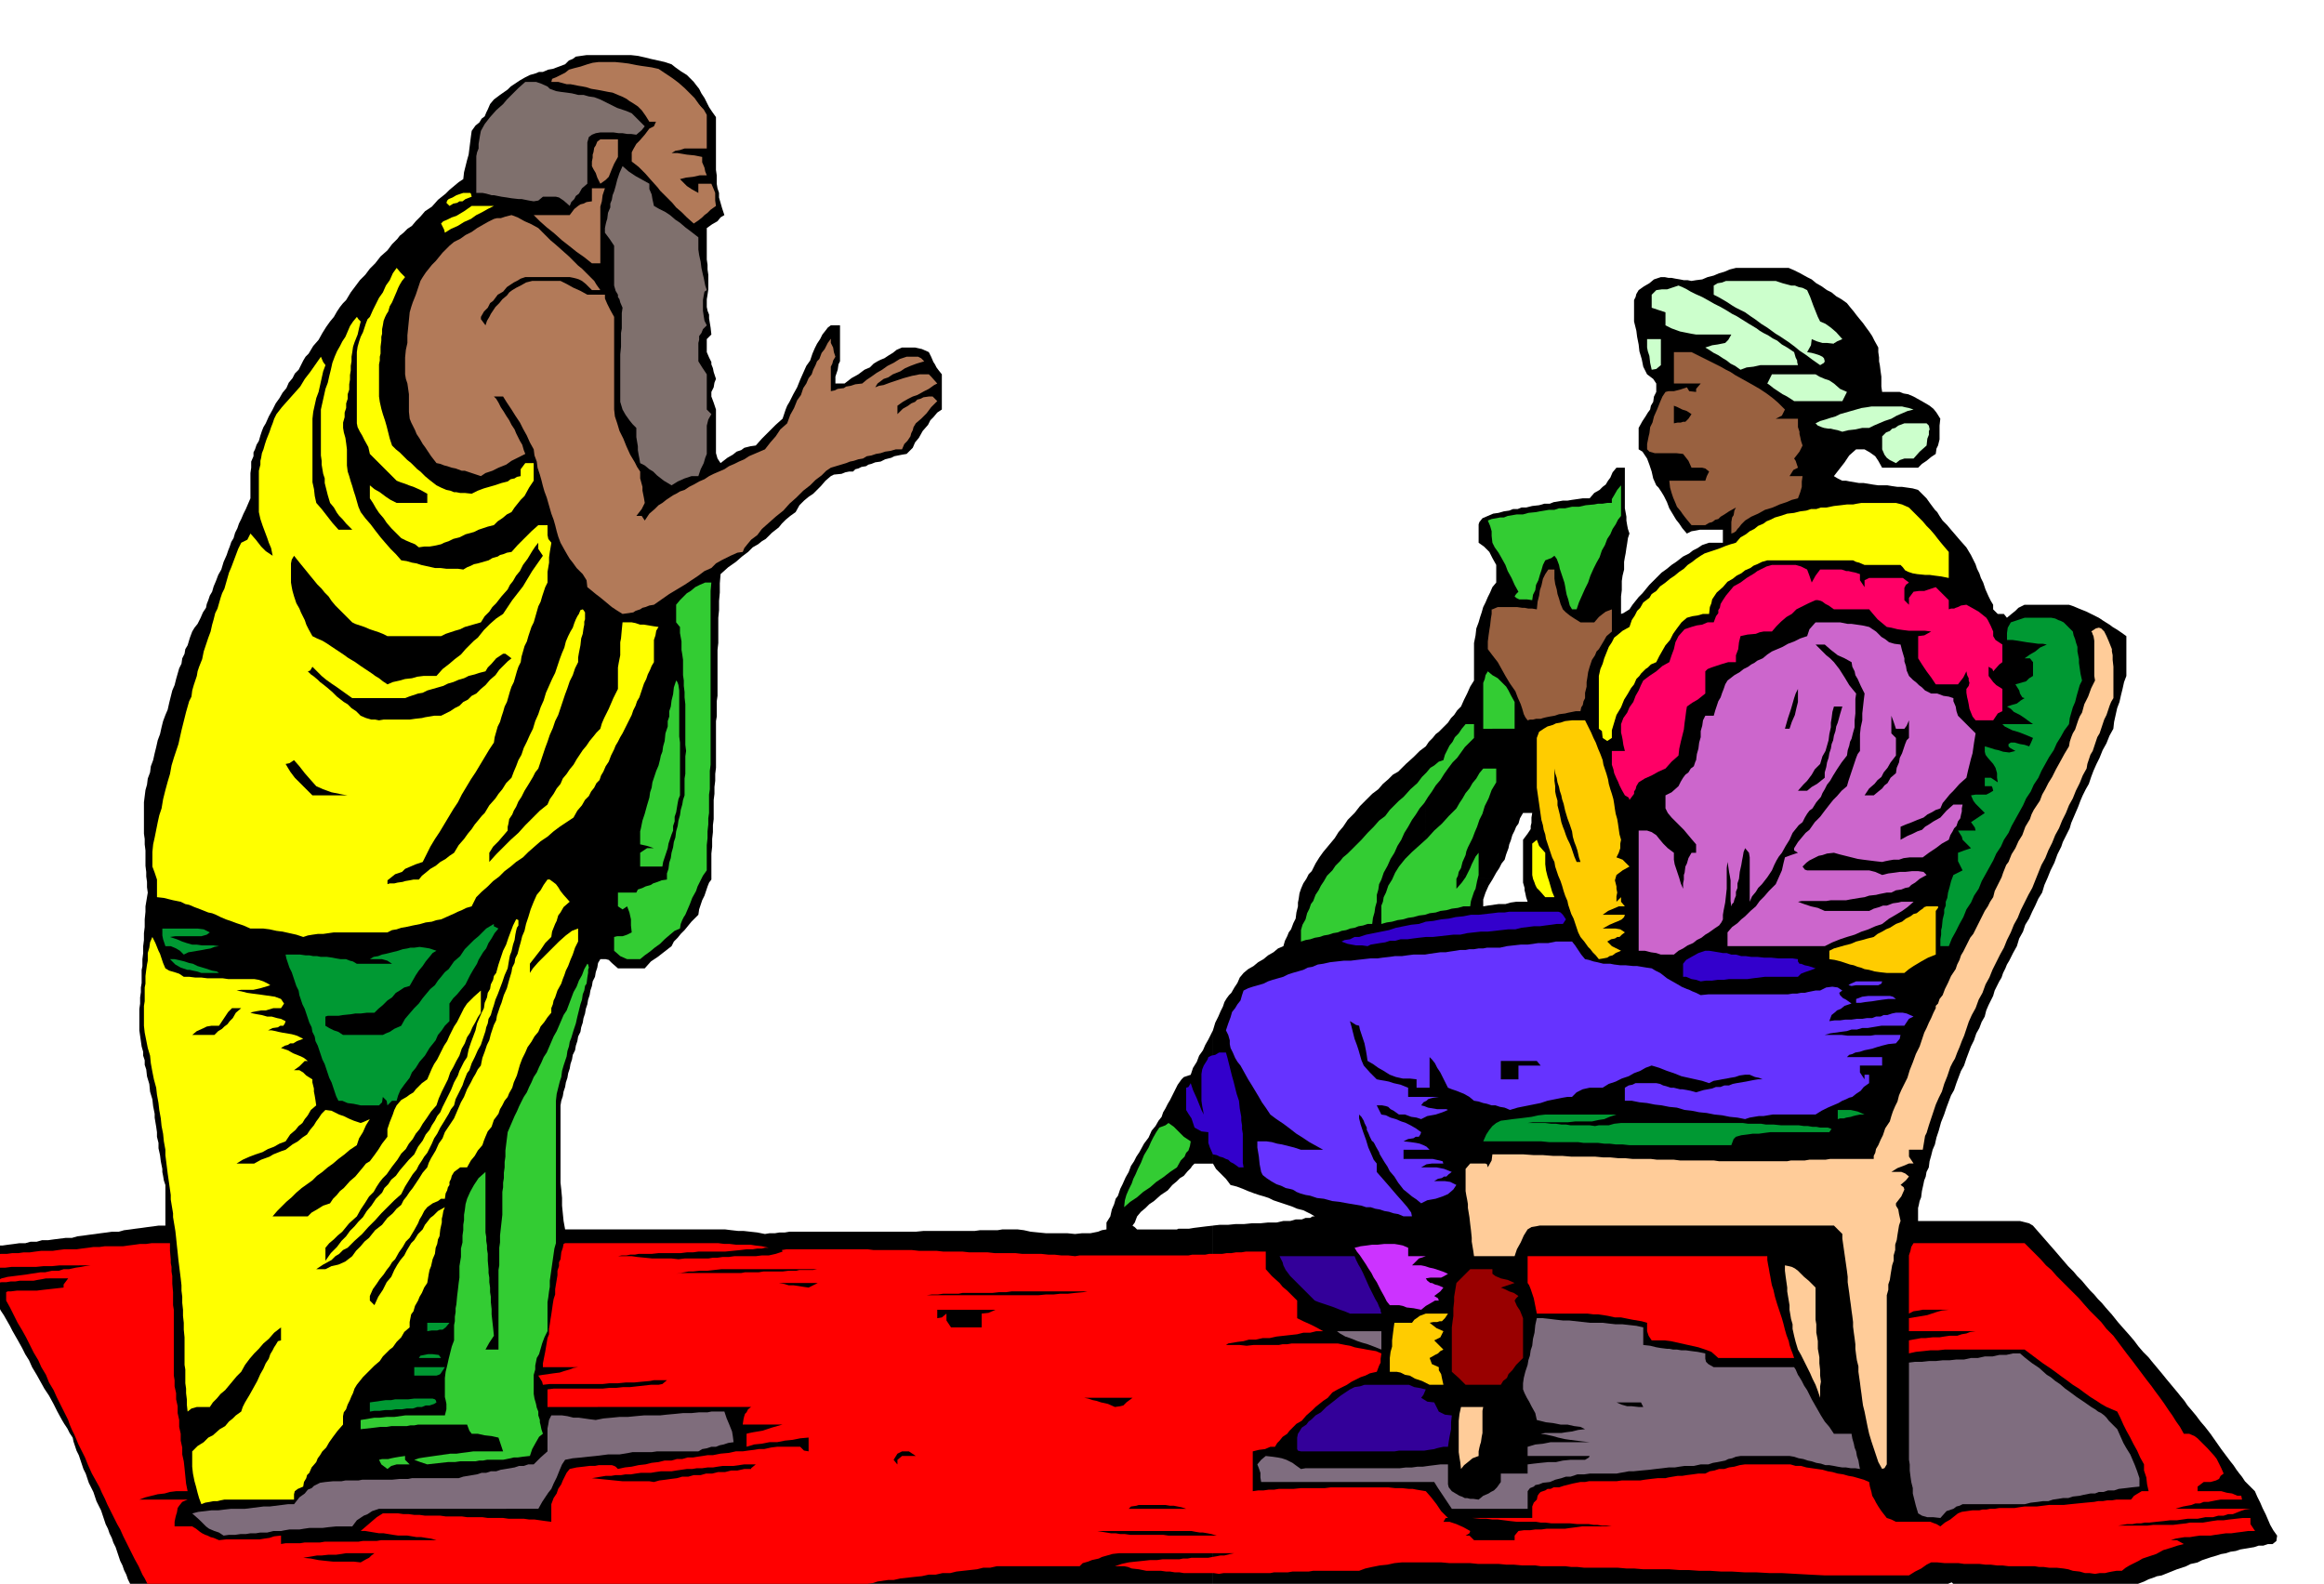 <svg xmlns="http://www.w3.org/2000/svg" width="490.455" height="334.257" fill-rule="evenodd" stroke-linecap="round" preserveAspectRatio="none" viewBox="0 0 3035 2069"><style>.brush1{fill:#000}.pen1{stroke:none}.brush2{fill:red}.brush4{fill:#7f6d7f}.brush5{fill:#ff0}.brush6{fill:#3c3}.brush7{fill:#fc9}.brush8{fill:#309}.brush9{fill:#093}.brush10{fill:#fc0}.brush13{fill:#63f}.brush14{fill:#30c}.brush17{fill:#996140}.brush18{fill:#b27a59}.brush19{fill:#7f706d}.brush20{fill:#cfc}</style><path d="M1862 2069v-932l87 12-5 8-4 9-3 9v9l6-1 7-1 7-1h9l7-2 7-1h15l-2-6-1-5-1-4v-3l-2-7v-56l6-8 4-6v-4l1-4v-7l1-6h-12l-4 7-2 7-3 4-2 5-3 6-2 7-2 5-1 5-3 8-2 7-4 5-3 6-4 6-5 9-87-12V975l4-6 5-5 4-5 4-3 6-6 6-6 4-6 4-4 4-6 5-5 4-9 4-8 4-9 5-8v-49l2-10 1-9 3-8 2-7 2-6 2-7 3-6 3-7 3-6 3-7 5-6v-23l-5-9-4-8-7-7-7-5v-24l1-3 4-5 7-3 7-3 7-1 7-2 7-1 5-2h6l5-2h6l8-2 9-1 7-2h7l5-2 6-1 6-1h6l6-1 7-1 7-1h9l6-7 7-4 4-4 4-3 3-5 3-4 3-7 5-6h11v53l2 11v5l1 6 1 5 2 6-2 6-1 7-1 6-1 7-1 5-1 6v10l-2 8-1 7v12l-1 8v23l3-1 8-5 4-6 4-5 4-5 5-5 9-11 9-9 7-7 7-5 6-5 6-4 9-7 8-4 5-4 6-3 6-4 9-3h18v-17h-30l-5 1-6 1-6 3-6-7-4-6-4-5-3-5-6-10-3-8-4-8-3-5-4-6-3-3-4-9-2-9-3-9-3-8-6-9-5-3v-28l5-9 4-6 3-5 3-4 1-5 3-5 1-7 3-6v-11l-4-6-8-6-5-10-2-10-3-10-1-9-2-10-1-8-2-8-1-4v-28l2-4 1-4 3-5 7-5 7-4 6-5 9-3h5l5 1h4l5 1 6 1 5 1h5l5 1 6-1 8-1 7-3 8-2 7-3 7-2 7-3 8-2h69l7 3 8 4 9 5 6 3 6 5 7 4 7 5 6 3 6 5 7 4 7 5 4 5 5 6 3 4 4 5 5 6 5 7 3 4 4 6 3 6 5 9v6l1 7v5l1 5 1 8 1 7v13l1 7h23l5 2 6 1 7 3 9 5 7 4 5 3 5 4 4 5 5 8-1 9v18l-1 4-1 4-2 4-1 7-6 4-6 5-6 4-5 5h-47l-5-9-4-6-7-5-7-4h-11l-9 8-6 9-7 9-7 9 5 3 6 3h5l5 1 6 1 6 1h6l6 1 6 1 7 1h12l6 1 7 1h6l7 1 7 1 7 2 5 5 6 6 5 7 6 8 3 3 3 5 4 6 6 6 5 6 6 7 6 7 8 9 3 5 3 5 3 6 3 6 2 6 3 6 2 6 3 6 3 9 4 9 3 6 3 5v6l6 6h8l4 5 6-5 5-4 4-4 8-4h58l6 2 7 3 5 2 5 2 8 4 8 4 6 4 8 5 4 3 5 3 6 4 7 5v52l-3 8-2 9-2 8-2 9-3 8-2 9-2 9-1 9-5 9-4 10-5 9-4 10-4 8-4 9-3 8-3 9-4 7-4 8-3 7-3 8-3 7-3 7-3 7-2 7-3 6-3 6-3 6-2 6-5 10-4 11-5 10-4 10-4 9-3 10-5 8-4 9-4 8-4 9-5 8-3 9-5 9-3 10-5 9-5 10-3 5-2 5-3 6-2 6-3 5-3 6-3 6-2 7-3 6-3 6-3 7-2 8-4 7-3 8-4 7-3 9-4 8-3 8-3 8-3 9-4 7-3 8-3 8-3 9-4 7-3 8-3 8-3 9-4 10-3 11-3 9-2 9-3 7-2 8-2 7-1 8-3 6-1 6-2 5-1 5-2 9-1 8-2 5-1 5-1 4v17h133l4 1 4 1 4 1 5 3 7 8 7 8 7 8 7 8 6 7 6 7 6 7 7 7 5 6 6 6 5 6 6 7 5 5 5 6 5 5 5 6 8 9 8 10 7 8 8 9 6 7 6 8 6 7 7 7 4 5 5 6 5 6 5 6 4 5 5 6 5 6 5 6 4 5 5 6 4 6 6 7 5 6 6 8 6 7 7 9 7 10 7 10 6 8 6 8 4 5 4 6 3 4 4 5 4 6 5 5 3 3 5 5 3 7 4 8 3 7 4 8 3 7 3 7 4 7 5 7-1 7-5 4h-6l-6 2h-6l-6 2-6 1-6 1-6 1-6 2-7 1-6 2-6 1-6 2-7 2-6 2-6 2-6 3-9 2-6 3-6 2-6 2-10 4-10 4-6 1-5 2-6 2-6 3-8 3-8 3-10 4-9 5-6-1-6-1-5-1h-21l-7-1h-14l-9-2-7-1-8-2-9-3-4 1-8 1h-26l-8-1h-7l-8-1h-61l-2-2-5 2-6 2-7 4-8 2-6 3-5 1h-1l-5-1h-93l-9-1h-25l-8-1h-19l-7-1h-5l-5-1h-3l-6-1h-45l-5 1h-11l-10 1h-9l-8 1h-24l-6 1h-19l-5 1h-89l-7 1-10-3-10-1-10-2h-9l-11-2-10-1-11-2-10-1-1 9-5 9-1-9-5-9h-133zm0-1094v162l-139-17 139 17v932h-278v-468l9-1h11l10-1h11l10-1h11l10-1h11l9-2h9l7-2h8l5-2h6l3-2h3l-5-3-4-2-6-3-8-2-7-3-6-2-9-3-9-3-6-3-6-2-7-2-6-2-8-3-7-3-8-3-8-2-6-8-6-6-7-7-4-7v-174l3-10 4-8 3-7 3-6 2-6 3-5 3-4 3-3 4-7 4-6 3-7 5-6 6-5 7-4 6-5 7-4 6-5 7-4 6-5 7-3 2-7 3-6 2-5 3-4 3-8 3-6 1-8 2-8v-5l1-5 1-7 2-6 3-7 4-6 3-6 4-4 5-10 5-8 5-7 5-6 5-6 5-6 5-8 6-7 6-9 9-9 7-9 8-8 8-8 8-6 6-7 7-6 6-6 7-4 10-10 10-9 8-8 8-6zm-278 545v-174l-3 6-3 6-4 7-3 7-5 7-3 8-5 8-3 9-9 3-3 3-5 7-4 8-3 6-3 6-3 5-3 6-3 5-2 6-4 5-4 7-5 6-4 9-6 8-6 11-4 6-3 6-4 6-3 8-4 7-4 9-3 6-3 9-3 4-2 7-3 7-2 9-5 8v9l-6 1-5 2-5 1-5 1h-11l-9 1-10-1h-28l-10-1-10-1-9-2-8-1h-20l-6 1h-23l-7 1h-67l-10 1h-165l-6 1h-7l-6 1h-7l-6 1-10-2-9-1-9-1h-7l-9-1-8-1H738l-2-11-1-10-1-10v-10l-1-11-1-9v-101l1-6 2-6 1-6 2-6 1-6 2-6 1-6 2-6 1-6 2-6 1-6 3-6 1-6 2-6 1-6 3-6 1-6 2-6 1-6 2-6 1-6 2-6 1-6 2-6 1-6 2-6 1-6 3-6 1-6 2-6 1-6 3-5h7l4 1 4 4 8 7h35l8-9 9-6 9-7 9-7 3-6 5-5 4-5 5-5 9-11 9-9 1-7 2-6 2-6 3-6 2-6 2-6 2-5 3-4v-34l1-9v-10l1-9v-9l1-8v-25l1-8v-9l1-8v-9l1-8v-61l1-6v-20l1-7v-60l1-9v-33l1-10v-12l1-11v-12l1-12 10-9 10-7 8-7 8-6 6-6 7-4 5-4 5-3 8-8 9-7 4-5 5-5 6-5 7-5 5-9 6-6 6-5 6-4 5-5 5-5 6-7 7-6 4-2 10-1 5-2 5-1h5l3-3 4-1 4-2 6-1 3-2 4-1 5-2 7-1 6-3 8-2 4-2 5-1 5-1 6-1 4-4 4-4 3-7 5-6 5-9 7-8 3-6 4-4 5-6 6-4v-46l-4-5-3-4-2-4-2-3-3-7-3-6-9-4-9-2h-17l-7 3-5 4-5 3-6 4-5 2-4 2-5 3-5 5-7 3-8 6-9 5-9 7h-12v-9l3-9 1-7 2-4v-47h-12l-4 3-3 4-4 5-3 6-4 6-3 6-3 7-3 9-5 7-4 9-4 9-4 10-5 9-5 10-3 5-2 5-2 6-2 6-9 8-9 9-9 9-8 9-7 1-4 1-4 1-4 3-6 2-5 4-7 4-9 7-4-6-2-7v-57l-3-9-3-8v-6l3-6 1-6 2-5-3-9-1-5-2-5v-3l-3-6-3-7v-17l3-3 3-3-1-9-1-6-1-6v-5l-2-5-1-5v-10l1-6 1-7v-19l-1-7v-6l-1-7v-41l7-5 7-4 4-5 5-3-3-9-2-7-2-7v-6l-2-6-1-6v-11l-1-7v-69l-5-7-4-6-3-6-3-6-4-6-3-6-4-5-3-4-9-9-8-5-7-5-5-4-9-3-9-2-9-2-8-2-9-2-9-1h-58l-7 1-7 1-4 3-5 2-5 5-8 3-8 3-6 1-7 3h-5l-5 2-7 2-6 3-7 4-6 4-6 4-4 4-10 7-8 6-5 6-3 7-2 4-2 5-4 3-3 5-5 4-5 7-1 7-1 8-1 8-1 8-2 7-2 8-2 8-1 9-6 4-6 5-6 5-5 5-10 8-8 9-9 6-6 7-6 6-5 6-6 4-5 5-5 4-3 4-7 7-6 8-9 8-7 9-7 7-6 8-7 7-6 8-6 8-6 10-4 4-4 5-4 6-4 7-5 6-5 7-5 8-5 9-7 8-6 10-4 4-3 5-3 6-3 6-5 5-3 6-5 6-3 7-5 6-4 7-5 7-4 8-5 9-4 9-3 5-2 5-2 6-2 7-3 5-2 6-2 4v5l-3 7v8l-1 7v33l-3 7-3 7-3 6-3 7-3 6-2 6-3 6-2 7-3 5-2 6-2 5-2 6-4 9-3 10-4 7-3 8-3 7-2 7-3 5-2 6-2 5-1 5-4 6-3 7-2 4-2 4-4 5-3 5-3 8-3 10-3 5-1 6-3 6-1 7-3 6-2 7-2 7-2 8-3 7-2 8-2 8-2 9-3 7-3 8-2 8-2 9-3 8-2 9-2 8-2 9-3 8-1 8-3 8-1 8-2 7-1 8-1 8v41l1 7v7l1 8v20l1 8v6l1 7v7l1 7-1 6-1 6-1 6v7l-1 10v10l-1 8v9l-1 8v9l-1 8v9l-1 5v17l-1 6v6l-1 7v8l-1 7v28l1 7 1 7 1 7 2 7v5l2 6v6l2 6 1 9 3 10 1 10 3 10 1 9 2 10v5l1 6 1 6 1 7v6l2 8v7l2 9 1 8 2 10v4l1 5 1 6 2 6v53h-9l-7 1-8 1-7 1-8 1-7 1-8 1-7 2h-9l-7 1-8 1-7 1-8 1-7 1-8 1-7 2h-8l-8 1-8 1-7 1h-8l-7 2h-8l-7 2h-8l-7 1-8 1-7 1h-8l-7 1-8 1-7 1-3 4-3 1v18l4 6 5 8 5 8 6 10 2 4 3 5 3 6 3 6 3 6 4 6 4 7 4 7 3 6 4 7 4 7 5 9 4 8 5 8 4 9 6 10 5 9 5 9 6 9 6 11 5 10 6 11 3 5 4 6 3 6 4 6 1 5 2 6 2 6 3 6 2 6 2 6 2 6 3 6 2 6 2 6 3 6 3 6 2 6 2 6 3 6 3 6 2 6 2 6 2 6 3 6 2 6 3 6 2 6 3 6 2 6 2 6 2 6 3 6 2 6 3 6 2 6 3 6 4 7 5 7 4 5 5 5 8 3 11 4 5 1 5 1 5 1 6 1 5 4 6 5 6 4 6 5h8l9 2 9 1 9 2h70l5-2 6-1 6-1 6-1 6-2h6l6-2h6l6-2 6-1 6-1 6-1 6-1 6-1 6-1h6l6-2 6-1 6-1 6-1 6-2h6l6-2h6l6-2 6-1 6-1 6-1 6-1 6-1 6-1h35l9 1h34l8-1h67l7 2 7 1 7 2h20l7 1h6l6 1h6l6 1h10l10 1 9 1 10 1h8l8 1h7l8 1h6l7 1h7l7 1h43l8 1h67l6 1 9-3 9-1 8-2 8-1 7-1 8-1h15l6-1h24l9-1h9l4-1h17l2-1 9-1 6-2h6l7-2h8l6-2 7-1 6-1h7l8-1h4l6-2 10-1h14l4 3 8-3 9-1 7-2 8-1 6-1 7-1h11l8-1h9l7-1 7-1h29l6-1 6-1 7-1h7l6-1h21l6-1h7l7-1h165v-468l-9 1-8 1-8 1-6 1h-14l-2 1h-52l-3-3-3-2 3-4 3-8h-35 35l5-6 6-5 5-5 6-4 9-8 9-6 6-7 6-5 4-4 5-3 5-6 4-4 2-3 3-3h24z" class="pen1 brush1"/><path d="m332 2104-7-1h-6l-6-1h-6l-6-1h-6l-6-1h-6l-7-2h-6l-6-2h-6l-6-1-6-1-6-1h-6l-9-2-9-2-9-4-8-4-4-7-3-6-3-6-3-5-5-11-5-9-5-10-5-10-5-10-4-9-4-7-3-6-3-6-3-6-4-8-3-7-4-8-3-7-5-9-5-9-5-11-4-10-3-6-3-6-3-6-2-5-3-7-3-6-3-7-2-6-5-10-5-10-5-10-4-9-6-10-4-10-6-10-4-9-6-10-5-10-5-10-5-9-6-10-5-10-5-10-5-9v-11l2-1h4l8-1h26l8-1 9-1 9-1 9-1v-4l6-8H60l-5 1-6 1-5 1H26l-6 1h-6l-6 1H2l-6 1v-3l6-3 8-2 8-1 8-1 8-1 6-1 7-1 6-1h6l9-2h9l6-2h7l9-2 7-1 5-1 7-1H78l-10 1H57l-10 1H15l-8 1h-9l-6 1h-5l-2 1-3-9-3-8 7-1 8-1 7-1h8l7-1h8l7-1h8l7-1 8-1h15l7-1 8-1h16l7-1 8-1 7-1h8l7-1h24l7-1 8-1 7-1h8l7-1h24v10l1 11v5l1 5v6l1 6v10l1 11v17l1 6v86l1 6v8l2 9v8l2 9v9l2 9v9l2 9v9l2 9v9l2 9 1 9 1 10 1 10 2 10h-15l-8 1-7 2-9 1-8 2-8 2-8 3h63l-7 3-4 5-2 3-1 6-1 3-1 4-1 5v6h23l5 3 5 4 3 2 4 2 3 1 4 2 4 1 7 3 9-1h44l6-1 7-1 6-2 9-1v11l6-1h19l6-1h20l6-1h44l6-1h18l6-1h72l-7-2-7-1-6-1h-6l-6-1-6-1h-12l-7-1-6-1-6-1h-6l-6-1-6-1-6-1h-6l7-6 7-6 7-6 8-5h20l7 1h7l7 1h7l7 1h20l7 1h21l7 1h20l7 1h20l7 1h20l7 1h7l7 1 7 1 8 1v-23l3-8 4-6 2-6 4-6 2-5 2-4 3-6 4-5 9-2 9-1 8-1h7l5-1h17l3 1 2 1 3 3 9-2 9-1 9-2 9-1 8-2 9-1 8-2h9l7-2h7l7-2h7l6-1 7-1 6-1h7l10-2 11-1 9-2h9l7-1 8-1 6-1h7l9-2 8-1h30l5 5 6 1v-18l-11 1-10 2-10 1-10 2h-10l-10 2-10 1-10 3v-17l4-1 5-1 6-1 6-1 6-2 6-2 7-2 7-2h-52l1-7 1-4 1-3 2-2 2-4 4-3H715v-23l8-1h64l9-1h9l9-1h9l9-1 9-1 9-1h10l5-1 6-5h-17l-5 1-11 1-10 1h-11l-10 1h-11l-9 1h-69l-9 1-1-4-5-8 6-1 7-1 7-1 8-1 6-2 7-2 5-2 6-1h-46v-5l1-5 1-5 1-5 1-6 1-6 1-6 2-5v-7l1-6 1-7 1-6 1-7 1-7 1-6 2-6v-7l1-6 1-6 1-6v-6l2-6v-5l2-4 1-9 2-6 1-5 2-1h200l8 1h7l8 1h19l6 1 9 1 9 2h-5l-4 1h-6l-6 1h-8l-8 1-10 1-10 1h-35l-7 1h-8l-8 1h-29l-9 1h-17l-5 1h-6l-5 1h-6l-5 1h18l7 1 10 1 10 1h25l9 1 8-1h31l6-1h6l7-1h8l7-1h28l8-1h9l9-2 9-3-1-2 6-1h106l8 1h50l9 1h23l9 1h25l9 1h24l9 1h27l9 1h25l9 1h8l9 1h9l9 1 6-1h142l5-1h17l5-1h17l6-1h6l6-1h7l6-1h26v23l8 9 10 9 4 5 6 5 6 6 7 7v23l8 4 9 4 8 4 9 5h-9l-8 2h-9l-8 2-9 1-9 1-9 1-9 2h-9l-9 2h-9l-7 2-8 1-6 1-6 1-3 2h18l9 1 9-1h33l5-1h6l6-1h60l10 2 6 1 6 2 5 1 6 1 5 1 6 1 6 1 7 3-1 7v5l-2 4-3 8-9 2-6 3-6 2-4 2-8 4-6 4-6 3-6 3-7 4-6 7-6 4-5 4-5 4-4 4-8 7-6 7-7 4-5 5-4 4-3 4-6 4-4 5-3 3-3 5h-6l-7 3-8 1-8 2v52l7-1h7l7-1h7l6-1h19l10-1h31l8-1h75l9 1h9l9 1h5l5 1 6 1 6 1 7 8 7 9 6 9 9 9h-3l-3 5h8l9 3 9 4 9 5-1 3-5 3h5l6 6h53v-6l5-6 7-1h8l7-1h8l7-1h24l7-1 8-1 7-1h39l-7-1h-6l-6-1h-5l-6-1h-15l-10-1h-24l-8-1h-6l-6-1h-25l-9-1-8-1-8-1h-7l-8-1h-8l-10-1h-9 87v-15l2-5 4-4 1-5 2-3 2-2 6-2 3-2h4l4-2h7l6-2 8-2 4-1 5-1 5-1h6l5-1h36l7-1h24l6-1 8-1 9-1h10l4-1 6-1 6-1h6l6-1 8-1 7-1h9l6-3 6-1 6-2h7l6-2 7-1 7-2 7-1h59l7 2h7l7 2 7 1 7 1 7 1 7 2 6 1 7 2 7 1 7 2 6 1 7 2 7 2 7 3 1 6 2 7 1 5 3 5 2 4 3 5 4 6 7 9 6 2 6 3h45l5 2 3 1 5 3 6-5 7-4 5-4 5-4 5-2 7-1 7-1h9l4-1h5l5-1h6l6-1h20l6-1 7-1h16l8-1 8-1h19l9-1 10-1 10-1 11-1 5-1h6l6-1h6l6-1h19l4-5 5-3 5-3h9l-2-9-1-9-3-9v-8l-5-9-4-9-5-9-4-8-5-9-4-8-4-9-4-8-7-3-7-3-7-4-6-4-8-5-7-5-8-6-8-5-8-6-7-5-8-6-7-5-9-6-8-6-8-6-8-6h-104l-9 1h-10l-9 1-10 1-9 2v-17l5-1 6-1 5-1h6l9-1h9l6-1 7-1h10l6-2 6-1 5-2 7-1h-87v-17l6-1 6-1 6-1 6-1 6-2 6-2 7-2 9-1h-34l-5 1-7 1-6 3v-76l2-6 1-5 3-5h145l7 7 7 7 7 7 7 8 7 6 7 8 7 7 8 8 6 6 8 8 6 7 8 9 7 7 8 8 7 9 9 9 6 8 6 8 6 8 7 9 6 8 6 8 6 8 7 9 5 7 6 8 5 7 6 9 5 7 5 8 5 7 5 9h7l7 3 4 3 5 5 8 8 9 10 3 4 3 6 3 6 3 7-4 3-2 4-4 2-7 2h-9l-8 6v6h31l7 2 7 1 7 3h5l1 5h-28l-6 1-5 1-5 1h-6l-5 2h-6l-5 2-11 2-10 3h98l-7 1-6 2-5 2-5 2h-6l-6 2h-7l-7 2h-10l-5 1-5 1h-13l-7 1-7 1h-9l-8 1-10 1-9 1h-6l-5 1h-6l-5 1h-7l-6 1-6 1-6 1 6-1h38l8-1h26l8-1 9-1 5-1h17l6-1 6-1 7-1h8l7-1 9-1 9-1h10v8l6 9h-9l-7 1-8 1-7 1h-7l-7 1-7 1-6 1h-14l-7 1-6 1h-7l-6 1-6 1-6 2h8l9 5-8 2-9 3-10 3-9 5-6 2-6 2-6 2-5 3-6 3-6 3-5 3-5 4h-7l-6 1-5 1-4 1h-7l-6 1-7-1h-6l-7-2-9-1-6-2-6-1-9-1h-10l-7-1h-6l-6-1h-34l-8-1h-7l-8-1h-7l-8-1h-20l-7-1h-18l-10-1h-8l-6 3-7 5-8 4-8 5h-110l-20-1-18-1-18-1h-16l-18-1h-15l-16-1h-14l-15-1h-14l-14-1h-12l-13-1h-34l-12-1h-10l-11-1h-44l-9-1h-8l-8-1h-32l-7-1h-17l-11-1h-10l-10-1h-27l-10-1h-27l-11-1h-51l-10 1-9 2-10 1-10 2-9 2-8 3h-60l-6 1h-21l-6 1h-18l-5 1h-61l-6 1-7-1h-39l-6-1h-6l-6-1h-5l-7-1h-19l-10-2-9-1-5-2-5-1h-12l9-3 9-2 9-1 10-1 9-1h9l7-1h22l5-1h6l5-1h22l5-1 6-1 5-1h5l4-1 4-1 5-1h6-156l-9 1-7 2-7 2-4 2-9 2-5 2-7 2-4 4h-108l-9 2h-9l-8 2-9 1-9 1-9 1-8 2h-10l-9 2h-9l-9 2-10 1-9 1-9 1-9 2h-7l-7 1-7 1-6 2-7 1-6 2-7 1-6 3-7 1-7 2-6 1-6 2-7 1-7 2-6 1-6 2h-61l-7 1h-22l-6 1h-19l-5 1h-68l-7 1-9-1h-57l-10-1h-9l-10-1h-10l-6-1h-41l-6-2-5-1-4-1h-4l-5-1-4-1H578l-7 1h-8l-6 1h-7l-6 1-6 1-5 1h-12l-6 1-5 1h-10l-9 2h-9l-9 1-8 1-6 1h-8l-6 1-6 1-6 1h-18l-5 1h-6l-6 1-6 1-5 1h-19l-6 1h-8l-7 1-8 1-7 1z" class="pen1 brush2"/><path d="m396 2035 6-1 6-1 6-1h6l9-1h10l7-1 6-1h37l-4 3-3 3-4 2-7 4-9-1h-27l-10-1-9-1-10-2-10-1zm1130-29-7-1h-43l-7-1h-6l-6-1h-6l-6-1-6-1-6-1h-6 129l5 1 6 1h4l6 1 5 1 7 2h-63z" class="pen1 brush1"/><path d="m292 2006-6-4-6-2-7-3-4-3-9-9-9-8 8-2 9-1 8-1h9l8-1 9-1h18l8-1 8-1 8-1h8l8-1 8-1 8-1h8l7-9 7-5 4-5 5-2 3-3 4-2 4-2 7-1 10-1h11l5-1h17l5-1h39l10-1h11l5-1h61l6-2 6-1 6-1 6-1 6-2h6l6-2h7l6-2 6-1 6-1 6-1 6-2h6l6-2h7l9-9 9-8v-30l1-5 1-6 3-6h14l7 1 8 2h7l7 1 7 1 8 1 10-2 11-1 10-1h11l10-1 11-1h21l9-1 11-1 10-1h11l10-1h11l5-1h17l3 9 3 7 2 5 2 5 1 6 1 8-7 1-6 2-5 1-5 2h-6l-6 2-6 1-5 3h-54l-7 1h-25l-5 1-6 1-6 1h-15l-8 1-8 1-10 1-9 1-11 1-10 2-4 6-3 7-2 5-2 5-4 8-3 7-4 5-4 6-4 6-5 9H495l-9 3-6 4-5 2-3 2-6 4-6 8h-21l-10 1-8 1h-17l-7 1-6 1h-13l-6 1-5 1h-10l-8 2h-9l-6 1h-7l-6 1h-7l-7 1h-8l-7 1z" class="pen1" style="fill:#7f6d7c"/><path d="m2534 1983-9-1h-8l-7-2-5-3-3-10-2-8-2-8v-7l-2-8-1-7-1-8v-8l-1-6v-127l8-1h9l9-1h9l9-1h9l9-1h10l9-2h9l9-2h10l9-2h9l9-2h9l7 6 9 7 9 6 10 9 5 3 6 5 6 4 7 6 7 5 8 6 9 6 10 7 5 3 4 3 4 2 4 3 3 3 3 4 4 4 7 7 4 9 4 9 4 7 5 8 3 7 3 7 3 8 3 9v11l-10 1-8 1-9 1-6 2h-8l-6 2h-6l-5 2h-6l-5 1-5 1-4 1-9 1-6 2h-7l-6 1-7 1-6 2h-7l-7 1-9 1-8 2h-81l-4 2-4 1-4 3-9 3-8 9z" class="pen1 brush4"/><path d="m1474 1971 3-3 7-1 3-1h35l6 1h5l5 1 5 1 6 2h-75z" class="pen1 brush1"/><path d="m1896 1971-6-9-6-9-6-9-5-8h-226l-1-6v-6l-2-6-2-5 5-6 6-5 9 1 7 1 5 1 6 2 4 2 4 2 4 3 7 5 6-1h123l8-1h8l7-1h7l7-1 8-1 8-1h10v26l1 4 4 5 5 3 5 3 3 1 4 2h3l4 1h4l7 1 6-5 7-3 3-2 4-2 4-4 5-7v-11h35v-12l8-1 9-1 10-1h10l9-2 10-1h19l5-3 1-2h-81v-12l10-3 10-1 10-2h51l-9-1-8-1-8-1-7-1-9-2-7-2-9-2-7-1 6-1h21l6-1 8-1 8-2 9-1-6-3-8-1-9-2h-9l-10-2-9-1-8-2-4-1-2-9-5-9-3-6-3-5-3-6-2-5v-8l1-7 2-8 3-9 1-6 2-6 1-7 2-6 1-9 2-8 1-10 2-9h8l9 1 8 1 9 1h8l9 1 9 1 9 1h17l8 1 9 1h9l9 1 9 1 9 2v23l9 1 8 2 6 1 8 1h3l5 1h5l6 1h6l7 1 8 1 10 2v7l1 4 3 3 7 4h105l2 3 3 7 2 3 3 5 3 6 4 6 3 6 3 6 4 7 4 7 4 7 5 8 6 7 6 9h23l1 6 2 7 1 5 2 5 1 6 2 6 1 6 1 5-6-1h-6l-6-1h-5l-6-1-5-1-6-1h-5l-6-2-6-1-6-2-5-1-6-2-6-1-6-2-6-1h-64l-6 1-5 2-5 1-4 2-5 1-5 1-6 1-6 2h-10l-9 2h-12l-7 1-6 1h-8l-8 1-9 1-8 1-11 1-10 1h-6l-5 1-6 1-5 1h-35l-7 1h-9l-9 3h-6l-6 2-8 2-7 3-9 1-5 2-5 1-2 2-5 2-3 4v23h-99z" class="pen1 brush4"/><path d="m263 1965-3-8-2-7-2-8-2-7-2-10-1-9v-20l7-7 8-5 6-6 6-3 9-8 7-4 5-6 5-4 4-4 7-5 2-6 3-6 3-5 3-5 5-9 5-9 4-9 4-7 3-7 4-6 2-6 3-5 2-4 2-3 3-5 4-1v-17l-9 7-7 8-7 6-6 7-6 6-6 7-6 8-5 9-6 6-5 6-5 6-5 6-6 5-5 6-5 5-4 6h-17l-7 2-5 4-1-9v-7l-1-8v-6l-1-7v-18l-1-6v-36l-1-10v-9l-1-9v-8l-1-9v-8l-1-8v-7l-1-9-1-8-1-8-1-8-1-10-1-9-1-10-1-9-1-6-1-6-1-6v-5l-1-6-1-6-1-6v-6l-1-7-1-7-1-7-1-7-1-8-1-8-1-8v-7l-2-11-1-10-2-10-1-10-2-11-1-9-2-11-1-9-3-11-2-10-2-11-1-10-3-10-2-10-2-10-1-9v-26l1-6v-18l1-5v-10l1-8 1-7 1-5v-10l2-7 1-7 3-7 4 8 4 10 2 4 2 6 2 6 3 7 5 3 7 2 6 2 6 4h7l8 1h8l8 1h20l7 1h34l6 1 6 2 6 3 3 2-3 1-10 3-9 2h-16l-6 1 6 1 8 2 7 1 8 1 7 1 7 1 7 1 8 3 4 6-4 6h-10l-10 3h-6l-6 1-5 1-3 1 4 1 5 1 6 1 7 2h6l7 2 5 1 6 3-1 3-2 3h-4l-3 2-7 1-6 3h5l5 1 4 1 5 1 6 1 6 1 7 2 8 4-8 3-5 3h-4l-3 2-4 1-5 3 9 3 7 4 5 2 5 2 4 2 5 4h-4l-3 3-4 4-7 5h7l5 3 4 4 8 5v4l2 8v4l1 5 1 6 1 7-7 6-4 7-4 5-3 5-5 4-4 5-7 6-6 9-8 3-7 4-8 3-7 4-9 3-8 3-9 4-8 5h23l9-5 11-4 5-3 5-2 5-2 6-2 9-7 7-4 6-5 6-4 4-6 5-6 3-5 3-4 4-6 5-5 8 1 10 5 6 2 6 3 7 3 9 3 3-1 9-4-5 8-4 9-5 8-3 9-9 6-7 6-8 6-7 6-7 5-7 6-7 5-6 6-7 5-7 5-7 6-6 6-7 6-6 6-6 6-6 7h46l5-5 7-4 8-5 9-3 4-6 5-5 4-5 5-4 8-9 7-6 5-6 5-6 4-5 5-3 6-8 5-7 5-8 7-9v-10l3-9 2-5 2-5 2-6 3-6 6-7 7-4 4-3 5-3 3-4 4-4 4-4 7-5 3-7 3-7 3-6 4-6 3-6 3-6 3-6 4-6 3-7 3-6 3-6 4-6 3-6 3-6 3-6 4-6 9-9 9-8v29l-4 6-3 6-4 7-3 7-4 6-3 8-4 7-3 9-4 7-4 8-4 7-3 9-4 8-4 8-4 9-3 9-7 8-6 9-5 7-4 7-5 6-4 7-5 6-4 7-6 6-5 8-7 9-7 10-5 5-4 5-4 6-4 7-6 6-5 8-6 9-5 9-10 9-9 11-6 5-5 5-6 5-5 6v17l7-10 8-8 6-8 6-6 5-7 6-6 5-6 6-6 5-8 6-7 6-9 8-8 3-6 5-5 4-6 6-5 5-7 6-7 6-7 7-7 5-10 6-8 4-8 5-6 3-6 4-6 3-6 4-5 3-7 3-6 4-8 4-8 4-10 5-9 2-6 3-6 3-6 4-6 2-10 3-9 3-8 3-8 2-9 3-7 3-7 3-6 1-7 3-7 1-6 3-5 1-6 3-6 1-5 3-4 3-11 3-9 3-9 4-8 3-9 3-8 3-8 4-8h1l2 1v7l-2 3-1 4-1 5-1 7-2 6-2 9-2 5-1 5-1 6-1 6-4 9-3 9-3 8-3 8-3 7-2 7-2 6-2 7-3 5-1 6-2 5-1 5-3 9-3 9-4 7-4 9-4 8-3 9-3 4-2 5-2 5-2 6-3 6-3 6-3 6-2 8-4 5-3 6-3 5-3 5-5 8-4 8-4 6-3 7-3 6-3 6-4 5-3 5-4 6-3 6-5 6-5 8-5 8-5 10-9 8-9 9-8 8-8 9-9 9-8 9-10 9-9 9-6 3-5 5-5 3-5 5-11 6-9 6h12l8-4 9-2 9-4 9-7 5-7 6-6 5-6 6-5 8-10 9-7 7-9 7-6 5-6 6-5 3-6 4-5 4-6 4-5 4-6 4-6 5-8 6-7 2-6 3-6 3-5 3-5 4-9 5-7 3-8 4-6 4-6 4-6 3-7 3-7 3-7 4-7 4-10 5-9 3-6 3-5 3-6 4-5 2-10 3-8 3-9 3-6 2-8 2-6 2-6 3-6 1-6 2-6 2-6 2-5 3-10 4-9 3-11 3-10 1-6 3-6 1-6 3-6 2-8 2-7 2-8 3-7 2-9 3-9 3-10 4-10 4-9 5-6 4-7 5-7h3l8 6 3 4 3 5 4 5 8 9-8 7-4 7-3 4-2 7-2 4-2 5-2 5-1 7-8 8-6 9-7 9-7 9v12l4-6 7-8 9-9 9-9 9-9 9-8 8-6 8-3v17l-4 8-3 9-3 7-3 8-3 6-2 6-2 5-2 6-5 9-3 9-2 4-1 5-2 5v6l-5 6-4 6-5 6-3 7-5 6-4 7-5 7-3 7-4 8-3 8-2 7-2 7-4 9-2 7-4 7-2 5-4 5-3 6-3 5-2 6-6 8-3 9-5 6-3 7-2 5-2 6-6 7-4 7-5 6-5 9h-9l-8 6-3 5-1 4-2 4v4l-2 3-1 4-2 4-1 7h-5l-4 3-7 3-7 5-4 5-3 6-3 5-2 5-5 9-6 10-5 5-4 7-5 7-5 9-4 4-3 5-4 5-4 6-5 6-4 6-5 7-4 9v6l6 6 5-11 6-9 5-10 6-7 4-9 4-7 4-6 5-6 3-6 3-5 3-5 4-4 5-8 6-6 3-6 4-5 3-4 4-3 6-6 9-5-2 5-1 6-1 4v5l-2 9-1 9-2 4-1 6-2 5-1 8-3 7-2 9-2 5-1 5-1 6-1 6-4 6-3 7-3 5-2 5-4 7-2 7-3 4-1 5-1 5v7l-7 6-4 7-6 6-5 7-4 3-4 4-5 5-4 6-7 6-7 7-8 8-8 10-3 5-2 6-2 4-2 5-3 6-2 6-3 4-1 5v11l-7 8-6 8-5 7-4 7-5 5-3 5-3 4-2 5-6 7-3 7-3 3-1 4-3 5-1 6-7 3-4 3-1 4v7h-91l-5 1-4 1h-5l-5 1-6 1-5 2z" class="pen1 brush5"/><path d="m773 1931 6-1 6-1 6-1h7l6-1h7l6-1h7l6-1 7-1h13l6-1 7-1h14l6-1 7-1 7-1h7l6-1h7l7-1h7l6-1 7-1h14l7-1 7-1h15l-6 5v1h-9l-9 2h-8l-8 2h-9l-8 2h-8l-7 2h-9l-7 2h-8l-7 2-8 1-7 1-8 1-7 2-6-1h-35l-10-1-10-1-10-1-10-1z" class="pen1 brush1"/><path d="m506 1919-8-6-3-6 4-1h8l4-1 5-1 6-1 7-1v5l6 6h-17l-7 2-5 4z" class="pen1 brush6"/><path d="m1908 1919-1-9-1-6-1-7v-41l1-9 2-9h29l-1 5v29l-1 5-1 7-1 3-1 4-1 5v6l-8 3-6 5-5 4-4 5zm550 0-5-9-3-9-3-9-3-9-3-10-2-9-2-10-2-10-2-8-1-7-1-8-1-7-1-8-1-7-1-7v-7l-2-8-1-7-1-8v-6l-1-8-1-7-1-8v-6l-1-8-1-7-1-8-1-7-1-8-1-7-1-7v-7l-1-8-1-7-1-7-1-7-1-7-1-7-1-7v-6l-4-4-7-7h-384l-5 1-6 1-5 3-5 8-4 9-5 9-3 9h-53l-1-7-1-6-1-6v-5l-1-10-1-8-1-9-1-6-1-6v-5l-1-6-1-5-1-6v-29l6-7h20l2 1 1 4 5-9 1-8h40l14 1h12l13 1h12l12 1h31l11 1h9l10 1h9l10 1h24l8 1h22l8 1h44l7 1h89l5-1h18l6-1h21l6-1h57v-4l2-4 1-5 3-5 3-7 3-6 3-9 6-9 2-7 2-6 3-7 3-6 2-8 3-7 4-8 4-8 3-10 4-10 4-11 5-10 2-6 2-6 2-6 3-6 3-7 3-6 3-7 3-6v-3l3-3 2-6 4-5 3-8 4-8 4-9 6-9 2-6 3-6 2-6 3-5 3-6 3-6 3-6 4-5 3-6 3-6 3-6 3-6 3-6 4-6 3-6 4-6 2-8 3-6 3-6 3-6 2-6 2-5 2-5 3-4 4-10 5-8 4-9 5-8 4-11 6-10 2-6 3-6 4-6 4-6 3-8 4-7 4-8 5-8 5-10 5-9 6-11 6-10 1-6 2-6 2-5 3-5 2-6 2-6 2-5 3-5 3-11 5-10 4-11 5-10-1-6v-46l-1-6-1-2-1-3-1-1 6-4 4-1 3 1 4 4 3 6 3 7 2 5 2 5v3l1 5v6l1 9v41l-3 5-2 5-2 6-2 6-3 6-2 6-2 6-2 6-3 5-2 6-2 6-2 6-3 5-2 6-2 6-1 6-5 9-4 10-5 10-4 10-5 9-4 10-5 10-4 10-5 9-4 10-5 10-4 10-5 9-4 10-4 10-4 10-5 9-5 10-5 10-4 10-5 9-4 10-5 10-4 10-5 9-5 10-5 10-4 10-5 9-4 11-5 9-4 11-5 9-4 9-3 9-3 9-3 7-3 8-3 7-3 8-3 5-3 6-2 6-2 6-4 10-3 10-4 8-4 9-3 9-3 9-3 9-3 10-2 4-1 6-1 6-1 6h-18v9l6 9h-6l-7 3-8 3-8 5h13l5 2 5 4-4 5-7 6 4 3 1 3-4 9-7 9v3l3 5 1 6 2 9-2 6-1 6-1 6-1 7-2 6v7l-2 7v7l-2 6-1 6-1 6-1 7-2 6v7l-2 7v221l-3 5-3 1z" class="pen1 brush7"/><path d="m558 1913-9-3-8-3 6-2 6-1 7-1 7-1 7-1 7-1 7-1h8l7-1 8-1 7-1h39l-3-9-3-9-9-2-9-1-9-2h-8l-3-4-3-8h-64l-5 1h-5l-5 1h-20l-6 1h-8l-8 1-9 1-9 1v-12l6-1 6-1 6-1h7l9-1h10l7-1 7-1h52l2-8v-7l-1-5-1-4v-25l1-8 2-8 2-9 2-8 2-8 3-8v-20l1-5v-6l1-6v-5l1-5 1-11 1-8 1-9 1-7v-15l1-6 1-6v-11l2-8v-9l1-7v-7l1-6v-7l1-6 1-8 2-7 4-9 5-9 6-9 9-8v79l1 6v5l1 6v5l1 6v9l1 11v5l1 6v6l1 7v6l1 6v7l1 9v7l1 9 1 9 1 10-6 9-5 9h17v-104l1-6v-23l1-7v-9l1-9 1-9 1-9v-30l1-6v-6l1-6v-7l1-7v-7l1-7v-8l1-8 1-8 1-8 3-7 3-7 3-7 3-6 3-7 3-6 3-6 4-6 3-7 3-6 3-7 4-6 3-7 3-6 3-7 4-6 3-7 3-7 3-7 4-7 3-7 3-7 3-7 4-6 3-8 3-8 3-8 4-7 3-8 4-7 3-8 4-7 1 1 1 4-1 3v4l-1 6-1 8-2 3-1 6-2 5-1 7-2 6-2 8-2 8-2 9-3 9-3 10-2 5-1 6-2 6-1 7-2 6-2 6-2 7-1 8-2 6-2 8-2 8-1 9v186l-2 7-1 7-1 7-1 7-1 7-1 7-1 7v8l-1 6-1 8-1 6v38l-4 8-3 8-2 7-2 7-3 5-1 5-1 5v5l-2 7v25l1 6 2 7 1 5 2 5v5l2 6v3l1 4 1 5 2 6-5 4-4 7-5 9-3 9-9 1-7 1h-5l-4 1-5 1-5 1h-21l-5 1h-5l-5 1h-20l-7 1h-9l-9 1-9 1-9 1z" class="pen1 brush6"/><path d="m1167 1907 5-8 6-3h9l9 6h-18l-6 5v6l-1-1-4-5z" class="pen1 brush1"/><path d="m1699 1896-4-1-1-2v-15l1-5 2-3 3-5 6-4 3-4 4-3 5-5 7-4 7-7 9-7 5-4 5-4 6-4 6-4 6-3 7-1 6-2h58l7 3 6 1 9 2-3 7-3 4 8 5 9 1 3 6 3 6 8 4 9 1-1 9v9l-1 5-1 5-1 6-1 7h-6l-5 1-4 1-3 1-7 1-6 1h-33l-6 1h-122z" class="pen1 brush8"/><path d="M1120 1890h47-47z" class="pen1 brush1"/><path d="M483 1844v-12l7-1 7-1 7-1h7l5-1h17l8-1h24l3 1 1 1 1 3-3 2-6 2h-5l-5 2h-6l-6 2h-8l-6 1h-8l-6 1h-8l-7 1h-7l-6 1z" class="pen1 brush9"/><path d="m2140 1838-9-1h-6l-7-2-7-3h32l3 6h-6zm-684 0-9-4-9-2-6-2-5-1-6-2-5-1h63l-8 6-4 4-4 1-7 1z" class="pen1 brush1"/><path d="m2377 1826-3-9-3-8-4-8-3-7-4-8-4-8-4-8-4-7-3-10-2-8-2-9v-6l-2-7-1-6-1-6v-6l-1-6-1-6-1-6v-5l-1-7-1-7-1-8v-7l5 1 4 1 4 2 4 3 3 3 5 5 6 5 9 9v42l1 6v11l1 5 1 6v10l2 11v8l1 9v7l1 8-1 6v15z" class="pen1 brush7"/><path d="m1867 1809-10-5-9-3-7-4-6-1-6-3-5-1h-9v-18l1-8 2-7v-8l1-8 1-8 1-7h23l3-4 3-2 4-3 8-3h29l-4 6-4 4h-3l-3 1h-5l-5 1 9 7 9 4-4 8-8 4 6 6 6 6-4 2-3 3-4 2-7 4 3 8 9 4v4l3 5 1 5 2 9h-18z" class="pen1 brush10"/><path d="m1914 1809-9-9-9-8v-58l1-8 1-7v-10l1-9v-6l1-6 1-6 1-6 9-9 9-9h29v6l4 3 7 3 9 2 9 4-9 3-9 3 5 2 6 3 6 2 6 4-3 3-2 3 3 7 4 6 2 5 2 5v52l-9 9-5 7-5 5-2 5-5 4-3 5h-46z" class="pen1" style="fill:#900"/><path d="M570 1797h-29v-11h40l-4 6-2 3-2 1-3 1zm-23-23 2-3 5-1 5-1h6l8 1 3 4h-29z" class="pen1 brush9"/><path d="m2244 1774-9-8-8-3-9-3-9-2-9-2-9-2-9-2-8-1h-17l-4-6-2-6v-11l-7-2-6-1-6-1-5-1-10-2h-8l-9-2-6-1-7-1h-6l-8-1h-66l-2-10-2-10-2-6-2-6-2-5-2-3v-35h313v5l1 6 1 5 1 6 1 5 1 6 1 5 2 6 2 9 3 10 3 9 3 9 2 7 2 8 2 7 3 8 1 5 2 6 2 5 2 6h-99z" class="pen1 brush2"/><path d="m1804 1763-10-4-8-3-7-2-6-2-10-4-6-2-7-4-4-3h58v24z" class="pen1 brush4"/><path d="M558 1739v-11h29l-5 6-4 3h-4l-3 1h-7l-6 1z" class="pen1 brush9"/><path d="M1613 1728h52-52zm-371 6-6-9v-9l-6 5-6 1v-11h76l-9 4-9 1v18h-40z" class="pen1 brush1"/><path d="m1763 1716-7-3-6-2-5-2-5-2-6-2-6-2-6-2-5-2-7-7-5-5-6-6-3-3-7-7-4-4-6-8-3-6-1-4-4-8h98l2 5 3 6 3 5 3 6 4 9 4 9 3 6 3 6 2 4 3 5 2 5 2 4v2l1 3h-41z" class="pen1 brush8"/><path d="m1815 1705-4-5-3-6-5-9-5-10-4-6-3-6-4-6-3-5-4-6-4-6-4-5-3-5 8-2 8-1 7-1h7l9-1h13l6 1 5 1 7 3v11h23l-9 3-9 9h12l5 1 6 2 5 1 6 2 6 2 7 3-5 3-4 2h-14l-6 1 2 3 4 3h2l4 2 4 1 7 3-4 5-8 6 5 3 1 3h-5l-5 3-7 4-6 5-10-2-9-1-5-2-5-1h-12z" class="pen1" style="fill:#c3f"/><path d="m1196 1693 7-1h7l7-1h8l7-1h20l5-1h39l9-1h9l7-1h118-19l-5 1-11 1-9 1h-10l-9 1h-10l-10 1h-153l-7 1zm-140-11-7-1-6-1-7-1h-6l-7-2-6-1h-13 64l-6 3-6 3zm-173-18 5-1 6-1 5-1h6l9-1h10l9-1 9-1h172-47l-5 1h-18l-4 1h-10l-8 1h-25l-6 1h-18l-5 1h-79l-6 1z" class="pen1 brush1"/><path d="m1833 1589-7-3-6-1-6-2-6-1-6-2-6-1-6-2h-6l-6-2-6-1-6-1-6-1-11-2-9-1-11-3-9-1-9-3-6-1-7-2-5-2-3-2-2-1-4-1-5-1-6-3-6-2-7-4-6-4-5-4-2-4-2-10-1-10-1-6-1-6v-8h12l7 1 7 2 6 1 8 2 8 2 9 3h29l-9-5-9-5-9-6-8-5-9-7-8-6-9-6-8-6-6-9-5-7-4-7-3-5-6-10-5-8-5-9-5-9-4-5-3-5-3-7-3-6-1-5v-5l-2-7-3-6 3-9 3-8 2-7 4-5 3-5 4-5 2-7 2-6 6-3 6-2 7-2 7-2 6-3 6-2 7-2 7-2 6-3 6-2 7-2 7-2 6-3 6-1 7-3 7-1 9-2 9-1 9-1h9l8-1 9-1 9-1h9l7-1 9-1 7-1h9l7-1 8-1h15l6-1 7-1 7-1h7l6-1 7-1 6-1h7l5-1h6l6-1h6l5-1h17l9-2 9-1 9-1h9l7-1 7-1h13l5-1 5-1h21l4 5 4 6 4 6 5 6 5 1 6 2 5 1 8 2h9l5 1 8 1h7l10 1h5l6 1 6 1 7 1 5 3 6 3 4 3 5 4 7 4 7 4 5 3 7 3 3 1 4 2 5 2 6 3 10-1h104l6-1h6l5-1h5l4-1 5-1 5-1h6l8-4 8-1 7 1 6 4-4 3 1 3 1 1 3 3 4 2 7 5-9 3-5 4-5 2-2 2-5 4-3 8 7-1h7l7-1h8l7-1h7l6-1h7l5-2h6l4-2h5l6-2 5-1h9l5 1 9 4-6 3-6 9h-30l-6 1-6 1-6 1h-7l-7 2h-7l-6 2-8 1-7 1-7 1-7 2h22l8 1h30l6-1h33l-1 5-5 6-10 1-8 2-7 2-6 2-10 2-6 2-6 1-4 2-4 1-3 3h46v11h-29v9l6 9v-6h6v11l-7 5-4 5-6 4-5 4-4 1-4 2-5 2-5 3-7 3-7 3-8 4-8 5h-56l-6 1-6 1h-6l-6 1-6 1-6 2-10-2-10-1-10-2-10-1-10-2-10-1-10-2-9-1-10-3-10-1-10-2-9-1-10-2-10-1-10-2h-9v-17l5-3 5-1 4-2h27l5 1 4 2 4 1 6 2h4l8 2h3l6 1 5 1 7 2 10-3 11-2 5-2h6l5-2h6l5-2 5-1 6-1 6-1 5-1 5-1 6-1h6l-5-2-5-1-7-3h-6l-7 1-6 2-6 1-5 1-6 1-5 1-6 1-6 3-9-3-9-2-9-2-9-2-10-4-9-3-10-4-10-3-8 3-7 4-8 3-7 4-9 3-8 4-9 3-8 5h-17l-9 2-8 4-3 3-3 3h-6l-6 1-5 1-5 1-10 2-9 3-10 2-10 2-10 2-10 3-7-3-6-1-6-2h-5l-6-2-5-1-6-2-6-1-6-5-7-4-5-2-5-2-6-2-5-2-5-10-5-10-4-6-3-6-4-5-3-3v40h-17v-11l-9-1h-9l-9-2-8-3-8-5-7-4-7-5-7-4-1-7-1-6-1-5-1-5-2-6-2-6-2-6-1-5-4-1-8-5 2 7 2 8 2 8 3 8 2 6 2 7 2 7 3 7 8 9 9 9 5 1 6 1 5 1 6 2 9 2 10 4v12h40l-7 1-4 1-3 1-2 2-4 2-3 4 4 1 5 2 6 1 6 1h12l2 1-7 3-9 3-11 2-8 4-6-2-7-1-8-3h-8l-7-5-4-2-3-3-3-1-5-1h-7l3 6 3 6 6 1 6 3 7 2 7 3 6 2 6 3 7 4 7 5-1 3-2 3h-4l-3 2-7 1-6 3 9 1 7 1 5 1 5 2 4 2 4 4h-34v12h38l9 2 4 1 1 3h-15l-7 1-7 4h20l10 2 10 4-4 3-3 3h-3l-3 2-5 1-5 3h14l7 1 8 4-4 6-7 6-7 3-9 3-11 2-8 4-6-5-6-4-6-5-5-4-7-9-5-8-6-7-3-6-4-6-3-5-3-5-1-3-4-7-2-4-2-3h-1l-3-6-2-5-2-4v-3l-3-6-1-3-3-5-3-3v5l2 8 3 9 4 11 3 10 4 9 3 7 4 5v11l7 8 7 8 6 7 6 7 8 9 6 7 5 7 1 5h-11z" class="pen1 brush13"/><path d="m1468 1577 1-9 2-7 3-7 4-8 2-6 3-6 3-7 4-8 2-5 2-5 3-5 3-5 3-7 3-6 4-7 4-6 8-3 4-3 7 5 7 7 6 6 9 6-1 6-2 6-3 3-2 5-5 5-5 9-9 6-9 7-9 6-8 7-9 6-8 7-9 6-8 7z" class="pen1 brush6"/><path d="m1618 1525-7-5-4-2-3-3-3-1-4-2-4-1-4-2-5-1-4-9-2-6v-14l-9-1-9-5-2-6-2-6-4-6-3-5v-29l3-1 3-5 3 9 5 11 2 5 2 5 2 5 3 6-1-6-1-5-1-7v-35l1-6 2-5 5-8 1-3 4-2 5-1 5-3h9l2 7 2 8 2 8 2 8 2 7 2 8 2 8 3 9 1 10 2 11v5l1 6v5l1 6v38l1 6h-6z" class="pen1 brush14"/><path d="m2128 1496-9-1h-9l-8-1h-7l-8-1h-19l-7-1h-38l-10-1h-76l4-9 4-6 4-5 5-4 6-3 8-1 7-1 9-1 8-1 8-1 9-2 9-1h93l-9 3-7 3-7 1-9 2h-22l-9 1h-46l-7 1h23l8 1h6l7 1h6l6 1h25l7 1 5-1h13l7-2 9-1h159l7 1h17l6 1h10l10 1h23l7 1h5l6 1h5l5 1h10l3 1 2 1-1 1-2 3h-77l-8 1-7 1h-8l-7 1-8 1-7 2-3 3-3 8h-133zm272-34v-12h17l9 2 9 4h-6l-5 1-4 1-3 1-6 1-3 1h-5l-3 1zm-1929-18-9-2-8-1-7-3h-5l-3-6-2-6-2-6-2-6-3-6-2-6-2-6-2-6-3-6-2-6-2-6-2-6-3-6-1-6-3-6-1-6-3-6-2-6-2-6-2-6-3-6-2-6-2-6-1-6-3-6-2-6-2-6-2-6-3-6-2-6-2-6-1-5h19l7 1h5l5 1h5l5 1h8l7 1 5 1 6 1h7l5 2 4 1 5 3h46l-6-4-7-2h-16l5-3 6-1 5-2 5-1 8-2 8-2 6-2 6-1 4-1h5l7-1 7 1 6 1 9 3-5 3-4 5-5 6-4 6-5 6-4 6-4 7-4 7-7 2-6 4-5 3-5 6-6 4-6 6-6 5-5 5h-10l-8 1h-7l-6 1-10 1-6 1h-14l-3 1v12l5 3 6 3 6 2 6 4h52l4-2 5-2 6-4 9-4 5-9 6-7 6-7 6-6 5-7 5-6 5-6 6-5 4-6 5-6 4-5 5-4 7-10 8-7 6-9 6-6 6-6 6-5 10-10 10-6v3l6 3-5 6-4 7-4 6-3 7-4 5-3 5-3 5-2 5-5 8-4 7-3 6-3 6-6 7-5 6-5 5-5 7v23l-6 6-4 6-5 6-3 7-8 10-6 10-7 8-5 8-5 6-3 7-7 9-5 7-3 7-2 7h-6l-6 6-1-6-5-5-1 7-4 4h-24z" class="pen1 brush9"/><path d="M1960 1410v-24h47l5 6h-29v18h-23zm-1709-58 6-5 9-4 4-2 6-1h10l4-6 4-6 4-6 5-5h12l-7 6-4 7-4 4-3 4-4 3-3 3-5 3-5 5h-29z" class="pen1 brush1"/><path d="M2424 1311v-6l8-3 8-1h28l4 1 4 3h-10l-8 1-7 1-6 1-9 1-6 1h-6v1zm-6-23-4-1 3-2 7-3h34l-1 3-4 2h-29l-6 1z" class="pen1 brush13"/><path d="m2221 1282-6-2-6-1-7-3h-4v-17l4-5 7-4 9-5 9-3h5l6 1 6 1 6 1h5l6 2h6l7 2h6l7 1h8l9 1h9l10 1h18l7 1v3l2 3h2l5 2 5 1 9 3-8 3-6 2-5 2-4 4h-43l-8 1-8 1-7 1h-24l-7 1h-8l-7 1h-8l-7 1z" class="pen1 brush14"/><path d="m263 1271-6-2-5-1-4-1h-3l-6-2-3-1-7-4-7-7h6l9 2 4 1 6 2 5 1 6 3 10 3 9 3 6 1 3 2h-23z" class="pen1 brush9"/><path d="m2464 1271-9-1-7-1-7-2-6-1-5-2-4-1-5-2-5-1-6-2-6-2-8-2-7-1v-11l6-3 7-2 7-2 8-2 7-3 8-2 7-2 8-2 5-4 6-3 5-3 5-2 8-5 8-3 5-4 6-3 4-3 4-1 5-4 3-2 2-2 3-1h15v2l-3 4v57l-10 4-9 5-5 3-5 3-6 4-6 5h-23z" class="pen1 brush10"/><path d="M274 1253h-1 42-41z" class="pen1 brush9"/><path d="m819 1253-9-4-8-7v-18l4-1h7l6-2 6-3-1-9v-8l-2-9-3-8-6 4-6-4v-18h24l2-4 6-2 4-2 7-2 3-2 6-2 5-2 7-1v-8l2-6 1-8 2-6 1-7 2-7 1-7 2-6 1-8 2-7 1-7 2-7 1-7 2-7 1-6 2-6v-22l1-6v-23l1-7-1-8v-53l-1-9v-7l-1-8v-7l-1-7v-20l-1-7-1-6v-11l-2-11v-8l-1-1-4-5v-23l5-6 5-5 4-4 5-3 6-5 6-3 7-3h8l-1 11v227l-1 8v24l-1 7v24l-1 7v8l-1 9v9l-1 9v33l-5 7-4 8-3 6-2 6-5 9-3 8-3 7-3 7-2 3-2 4-2 5-1 6-7 3-6 5-7 6-6 6-7 5-6 5-7 5-6 5h-17z" class="pen1 brush6"/><path d="m2088 1253-4-5-4-4-3-4-3-3-5-7-5-6-3-6-2-6-2-6-2-6-3-6-2-6-2-6-1-5-3-7-2-6-2-7-2-6-3-7-2-6-2-6-1-6-3-6-2-6-2-6-2-6-2-6-1-6-2-6-1-6-2-7-1-7-1-7-1-7-1-7-1-7-1-7v-65l3-8 6-4 5-3 7-2 4-2 6-1 6-2 9-1h17l2 4 3 6 3 6 3 7 3 6 3 8 3 7 3 8 1 6 2 6 2 6 2 7 1 6 2 7 2 6 2 7 1 6 1 7 1 6 2 7 1 6 1 7 1 7 2 7-1 5v6l-2 6-3 6 8 3 9 9-9 5-8 6-2 7 2 8v3l1 5-1 5v7l3-3 3-3v6l5 6h-8l-7 3-7 3-7 5h29l-1 3-3 3-4 2-5 2-7 3-9 5h17l6 1 6 4-4 3-3 3h-3l-3 2-5 1-5 3 3 3 3 3 4 2 8 4-7 3-4 3-4 1-3 2-5 1-6 1z" class="pen1 brush10"/><path d="m240 1247-5-5-5-3-7-3h-7l-3-9-1-5v-9h46l8 1 8 4-4 3-7 2h-34l-7 1 9 3 7 3 6 2 7 2h6l7 1h15l7 1-6 1-5 2-6 1-5 1-6 1-6 1-6 1-6 3z" class="pen1 brush9"/><path d="m2169 1247-6-2-7-1-8-2h-8v-157h11l6 2 6 4 4 5 5 6 6 6 8 6v9l1 6 2 6 2 6 2 6 2 7 3 7v-7l1-5v-6l1-3 1-8 2-4 2-7 4-7h6v-11l-6-7-5-6-5-6-5-5-6-6-5-5-5-6-3-6v-17l8-4 9-8 3-6 3-5 3-4 4-3 3-5 4-3 2-6 1-2 1-8 2-7 1-8 2-7v-8l2-7 1-7 3-6h11l2-7 2-6 2-6 3-5 2-6 2-5 2-6 3-5 9-7 7-4 5-4 6-3 4-3 4-2 4-3 7-3 6-5 6-4 7-3 7-3 7-4 8-3 8-4 9-3 3-9 8-9h32l10 2h5l7 1 7 1 9 2 9 6 7 7 5 3 5 4 7 2 8 1 2 8 3 10v4l2 6 1 6 3 7 5 5 5 4 3 3 4 3 4 4 8 4h8l8 3 7 1 6 2v4l3 7 1 6 2 6 5 5 6 6 6 6 6 6-1 6-1 6-1 7-1 7-2 7-2 8-2 8-2 9-9 8-8 9-5 5-4 5-5 6-3 7-6 2-5 3-6 3-5 4-8 3-7 3-8 3-7 3v17l9-5 7-3 6-3 6-2 4-4 5-3 6-4 9-5 8-9 9-8h12l-1 5v4l-1 4-1 5-3 4-2 6-3 3-2 4-3 5-2 6-9 5-8 6-9 6-8 6h-17l-8 1-6 2h-7l-6 1-5 1-4 1-9-1-8-1-8-1-7-1-8-2-8-2-8-2-7-2-9 1-6 2-5 1-4 2-4 2-4 2-4 3-5 5 3 4 3 1h81l8 2 9 4 8-2 8-1 7-1h7l9-1h8l7 1 4 4-9 5-6 5-5 3-3 3-5 1-5 2-7 1-6 3h-6l-5 1-5 1-4 1-9 1-6 2-7 1-6 1-6 1-5 1h-20l-6 1h-32l-5 1 8 3 9 3 9 2 9 4h58l6-3 7-2 5-2h5l8-3 7-1 4-1h16l-8 7-7 5-5 3-5 3-7 4-9 7-9 3-9 4-9 3-9 4-10 3-9 3-10 4-10 5h-127v-18l6-7 7-5 5-5 5-4 7-7 7-6 5-7 6-6 6-7 9-9 4-9 4-9 2-9 2-8 8-3 9-3-5-3v-3l5-8 5-6 5-6 5-4 7-10 7-7 6-8 7-9 4-5 5-5 6-7 7-6 2-7 2-6 2-6 2-6 2-6 2-6 2-5 3-4v-22l1-9 2-9v-9l1-9 1-9 1-8-5-10-4-9-3-5-1-5-3-6-1-6-9-5-9-4-9-7-8-7h-12l7 7 7 7 5 4 5 5 7 9 7 11 3 5 3 5 4 5 5 6-1 7v19l-1 9v9l-2 7-2 8-2 4-1 5-2 6-1 7-7 9-6 9-5 8-4 7-4 5-3 6-3 5-2 5-6 7-5 8-4 3-3 4-3 5-3 6-5 4-4 5-4 5-4 9-5 8-5 9-4 5-3 5-3 6-3 7-6 9-7 9-5 5-3 5-5 6-3 7v-58l-1-6-5-6-2 5-1 6-1 5-1 6-2 9-1 9-2 6v6l-2 5v5l-2 5-1 4-2 2-1 3-1-7v-27l-1-6-1-5-1-7-1-6-1 8v27l-1 9-1 9-1 5-1 5-1 6v6l-2 4-3 4-6 4-7 5-5 3-5 4-6 3-5 4-7 3-6 4-6 3-6 5h-17z" class="pen1" style="fill:#c6c"/><path d="m1752 1230 4-2 7-1 6-3h6l9-3 10-2 10-2 10-2 9-3 10-2 10-2 10-1 9-3 10-1 10-2 10-1 9-2 10-1 10-2h10l9-1 9-1 8-1h8l6-1h64l3 1 3 3 4 6-4 6h-8l-7 1-8 1-7 1h-8l-8 1-8 1-8 2h-9l-9 1-9 1-9 1h-9l-9 1-9 1-9 2h-9l-9 1-9 1-9 1h-9l-9 1-8 1-7 1h-9l-7 2h-7l-6 2-7 1-6 1-6 1-4 2-7-1h-8l-11-2-8-3z" class="pen1 brush14"/><path d="M2534 1236v-9l1-6v-6l1-4 1-10 2-8v-5l2-5v-5l2-5 1-7 2-7 2-8 3-8 6-3 6-3-4-8-2-4v-11l8-3 9-3-6-6-5-5-1-4-5-8h23l-1-4-5-7 9-6 9-6-8-8-4-4-3-4-3-7 6-1h14l4-2 5-3-1-4-1-2h-9v-11h8l9 6-1-6v-6l-2-7-3-5-7-8-3-4-1-4v-7l7 2 6 2 5 1 6 2 8 1 8-2-7-4-2-2v-3l3-2h5l7 2 6 1 6 2 2-4 3-7-7-3-5-2-5-2-3-1-7-2-4-2-6-3-3-3h40l-7-5-4-3-3-2-3-2-4-2-4-2-4-4-5-3 6-2 7-2 5-4 5-3-3-1-3-5-1-4-5-8 7-2 7-2 4-4 5-3v-18l-4-5h-7l7-5 7-4 6-5 9-4-5-1h-6l-7-1-8-1-6-1-6-1-7-1h-7v-9l1-7 4-7 9-3 9-3h35l5 1 4 2 3 1 4 2 4 4 8 8 1 5 2 5 1 4 2 6v6l2 10v5l1 7 1 7 2 9-3 6-2 7-2 7-2 8-3 7-2 7-2 7-1 8-6 8-5 9-5 8-4 9-6 9-5 9-5 9-4 9-6 9-4 9-6 9-4 9-5 9-5 9-5 9-4 9-6 9-4 9-6 9-4 9-5 9-5 9-5 9-4 10-6 9-4 9-6 9-4 10-5 9-5 10-5 9-4 10h-11z" class="pen1 brush9"/><path d="M1699 1230v-15l2-7 4-7 2-8 3-6 2-6 3-4 3-8 4-6 3-6 4-6 4-7 7-7 4-6 6-6 4-5 6-5 9-9 9-9 8-9 8-8 7-8 8-6 6-8 6-6 6-6 6-5 9-10 9-8 6-8 6-6 5-6 5-3 6-5 6-2 2-7 3-6 3-6 4-5 3-6 5-5 4-6 5-6h11v18l-6 6-6 6-5 7-5 7-6 6-6 8-5 7-5 8-6 7-5 8-5 7-5 8-6 7-5 8-5 7-5 9-5 8-4 9-5 8-4 9-5 8-4 9-5 9-3 9-3 6-1 7-2 7v9l-2 7-1 7-2 7-1 8h-6l-6 2-6 1-5 2-6 1-5 2-6 1-5 2-6 1-6 2-6 1-6 2-6 1-6 2-6 1-6 2z" class="pen1 brush6"/><path d="m396 1224-9-3-9-2-9-2-8-1-9-2-8-1h-17l-9-4-9-3-8-3-6-2-7-3-6-3-5-2-5-1-10-4-8-3-7-3-5-1-6-3-5-1-5-1-4-1-8-2-9-1v-23l-3-9-3-8v-19l1-10 2-9 2-10 2-10 2-9 3-9 2-12 3-12 3-11 3-10 2-11 3-10 3-9 3-9 2-9 2-9 2-8 2-8 2-8 2-7 2-7 3-6 1-8 2-7 2-6 2-6 1-6 2-6 2-5 2-5 2-10 3-9 3-9 3-8 2-9 2-7 2-8 3-6 2-7 2-7 2-6 3-6 2-7 2-7 2-7 3-7 3-8 3-8 3-8 4-8 8-4 4-8 7 8 7 9 6 6 9 6-1-5-1-5-3-7-2-6-3-8-3-8-3-9-2-9v-54l2-8v-5l1-4 1-6 2-5 2-7 2-6 2-5 2-5 2-6 2-5 2-6 3-6 7-9 8-9 8-9 8-9 6-10 7-9 7-10 7-10 3 7 3 4-3 8-2 9-2 9-2 9-3 8-2 9-2 9-1 9v83l2 9 1 9 2 9 7 8 7 9 7 9 8 9h18l-8-8-5-6-4-4-3-4-4-7-5-6-3-10-2-8-2-8v-6l-2-6-1-6-1-6v-5l-1-7v-60l2-9 2-9 2-9 3-8 2-9 2-8 2-9 3-8 3-7 4-7 3-6 4-6 3-7 3-7 4-6 5-6 2 3 3 3-2 8-2 9-2 5-2 5-2 6-1 7-1 6v6l-1 6v6l-1 6v6l-1 6v7l-2 6v6l-2 6v6l-2 6v6l-2 7v7l1 6 2 7 1 7 1 8v21l1 8 2 6 2 7 2 6 2 7 2 6 2 7 2 7 3 7 6 8 7 8 6 8 7 9 6 7 7 8 7 7 7 8 7 1 7 2 6 1 6 2 9 2 9 2h7l8 1h15l7 1 5-3 5-2 4-2 5-1 7-2 7-2 5-3 7-2 3-2 4-1 5-2 6-1 8-9 9-9 9-9 9-8h12v13l1 5 4 5-1 6-1 6-1 7v7l-1 6-1 6v14l-3 6-2 6-2 6-2 7-3 6-2 7-2 7-2 7-3 6-2 6-2 6-2 7-3 6-2 7-2 7-1 7-3 6-2 6-2 7-2 7-3 6-2 6-2 7-2 7-3 6-2 7-2 6-2 7-3 6-2 7-2 7-1 7-6 9-6 10-6 10-6 10-6 9-6 10-6 10-5 10-6 9-6 10-6 10-6 10-6 9-6 10-5 10-5 10-9 3-7 3-7 3-4 4-9 3-5 4-5 4v5l3-1h6l4-1 7-1 3-1 6-1 5-1h7l4-5 5-4 6-5 7-4 6-5 7-4 5-4 6-4 6-10 7-8 5-7 5-6 4-6 5-6 4-5 4-4 6-10 8-9 4-6 5-6 5-8 7-7 3-8 3-7 3-8 4-7 3-9 4-8 4-9 4-8 3-10 4-9 3-9 4-9 3-10 4-9 4-9 4-8 3-9 3-9 3-8 3-7 2-8 3-7 3-6 3-5 2-6 2-5 2-4 2-3 2-5 3-1 1 1 2 3v9l-1 3v4l-1 5-1 7-2 6-1 9-1 5-1 5-1 6v6l-4 8-3 9-4 8-3 9-3 8-3 9-3 9-3 9-4 8-3 9-4 9-3 9-3 8-3 9-3 9-3 9-4 5-3 6-3 5-3 5-5 8-4 8-4 6-3 7-3 5-2 5-4 6-1 6-1 4v5l-6 7-6 7-7 7-5 8v12l9-10 9-9 10-10 10-9 9-10 10-10 9-9 10-8 3-7 5-7 4-7 5-6 3-7 5-6 4-6 5-6 4-7 4-6 4-6 5-6 4-6 5-6 4-5 5-5 2-7 3-7 3-6 3-6 3-7 3-7 3-6 3-6v-28l1-6 1-5 1-5v-17l1-5 1-11 1-10h12l5 1 6 2h5l6 1 6 1 7 1-3 5-1 6-2 6v29l-3 5-2 5-3 6-2 6-3 6-2 6-2 6-2 6-3 5-2 6-3 6-2 6-3 6-3 6-3 6-3 6-3 5-3 6-3 5-2 5-4 8-3 8-4 6-3 7-3 5-2 6-4 4-3 6-4 5-3 6-5 5-4 7-6 7-5 9-9 6-9 6-8 6-8 7-9 6-8 7-8 7-7 7-9 6-7 6-8 6-7 7-8 6-7 7-8 7-7 7-3 6-3 6-7 2-6 3-5 2-4 2-9 4-9 4-6 1-6 2-8 1-7 2-10 2-9 2-6 1-6 2-6 1-6 3h-70l-7 1-7 1h-7l-7 1-6 1-6 2z" class="pen1 brush5"/><path d="M1804 1207v-24l2-5 1-6 3-6 3-9 5-8 4-9 5-8 8-10 9-9 10-9 10-9 9-10 10-9 9-10 10-10 4-7 4-6 4-7 5-6 4-7 5-6 4-7 5-6h17v18l-6 10-4 11-5 10-3 10-4 8-3 9-3 7-3 8-3 6-3 6-2 5-1 5-4 9-2 8-3 5-1 5-2 4v13l7-8 5-7 3-6 3-6 2-5 2-4 3-6 4-5v29l-2 8-2 10-2 4-2 6-2 6-1 7h-9l-7 2-8 1-7 2-8 1-6 2-8 1-6 2-8 1-7 2-7 1-7 2-7 1-7 2-7 1-7 2z" class="pen1 brush6"/><path d="m2018 1172-7-8-4-4-2-4-1-3-2-5-1-5v-41l6-5 3 8 8 9v15l1 8 2 8 2 6 2 7 2 7 3 7h-12z" class="pen1 brush5"/><path d="M836 1132v-18l9-6h9l-9-3-9-2v-17l1-4 2-10 3-9 3-11 3-10 1-7 2-6 1-7 2-6 3-9 3-7 1-4 1-4 1-5 2-5 1-7 2-7 1-10 3-9v-7l2-6v-7l2-6 1-8 2-8 1-9 3-9 1 1 1 2 1 3 1 7v60l1 8v69l-2 5-1 5-1 6-1 6-2 6v6l-2 6v6l-2 5-2 6-2 6-1 6-2 6-2 6-2 6-1 6h-29z" class="pen1 brush6"/><path d="m2059 1126-3-7-2-6-2-6-2-5-3-6-2-5-2-6-2-5-2-6-1-5-1-5-1-4-2-8v-6l-2-7-1-5v-7l-1-7v-16l1 6 2 6 1 6 2 6 1 5 2 6 1 5 2 6 2 9 3 10 3 8 3 9 1 7 2 7 2 5 2 6 2 9 2 6h-5zm-1634-87h-17l-9-9-6-6-5-5-3-3-3-4-3-4-3-5-3-5 5-1 6-4 7 8 7 9 7 8 8 9 9 4 11 4 5 1 5 1 5 1 6 1h-29z" class="pen1 brush1"/><path d="m2122 1039-4-7-3-6-2-5-2-4-3-7-1-5-2-6v-18h17l-2-8-1-7-1-5-1-4v-11l3-8 5-7 3-7 5-7 3-8 4-7 3-7 3-6 8-6 9-6 8-7 9-5 3-9 3-8 2-9 4-8 8-9 9-3 7-2 7-1 7-3h8l3-8 3-4v-4l2-3 1-5 3-5 4-6 5-6 5-6 9-5 8-6 10-6 4-3 6-3 6-3 7-2h31l7 2 8 4 3 8 3 9 5-9 6-8h28l6 2h3l4 1 5 1 6 2v8l6 9v-9l6-3h44l8 6-4 3-2 4v16l6 6v-9l6-8 7-1h7l6-2 9-3 8 8 9 9v12l3-1h4l2-1 3-1 4-2 7-1 9 5 7 4 5 4 5 4 2 3 2 4 2 4 3 7v6l3 5 9 6v23l-4 3-8 9-1-3-5-3v12l3 4 3 4 4 4 8 5v29l-6 3-6 9h-23l-4-5-2-5-2-5-1-6-1-5-1-4-1-6v-5l3-4 1-4-1-3v-3l-2-4-1-5-4 8-7 9h-29l-6-9-6-8-6-9-5-8v-29l8-1 9-5-8-1h-21l-8-1-7-1-8-2-6-1-6-5-6-5-6-7-5-6h-46l-7-5-4-2-4-3-2-1-4-1h-3l-9 4-8 4-8 4-6 6-7 4-7 6-6 6-6 7h-11l-5 1-5 2-11 1-9 2-2 8-1 9-3 8v9h-10l-10 3-6 2-6 2-5 2-3 3v29l-5 4-5 4-7 4-7 5-1 6-1 8-1 7-1 9-2 8-2 8-2 9-1 9-9 8-8 9-9 4-9 5-9 4-8 5-3 5-1 4-2 3v3l-3 4-3 4-1-3-5-3z" class="pen1" style="fill:#f06"/><path d="m2435 1039 6-9 7-6 4-5 5-4 3-6 5-6 4-7 7-9v-23l-3-3-3-3v-23l3 8 3 9h11l3-4 3-7v23l-3 3-2 5-2 6-2 6-3 6-1 6-3 7-1 7-7 6-4 7-4 3-3 4-5 4-6 5h-12zm-87-6 7-8 5-5 3-4 3-4 4-7 7-7 3-10 4-7 2-7 2-7 1-8 2-9v-6l1-6 1-8 2-7h11l-3 10-3 11-2 5-1 6-2 6-1 6-2 5-1 6-2 6-1 6-2 6-1 6-2 7v7l-5 4-5 4-7 4-6 5h-12z" class="pen1 brush1"/><path d="m2093 964-1-9-4-3v-69l2-9 3-7 2-7 2-5 4-10 4-6 3-6 5-4 6-5 9-5 3-9 4-6 3-6 4-4 4-7 8-6 3-5 6-4 5-6 7-5 6-5 6-4 6-5 6-4 5-5 6-4 5-4 6-4 5-3 6-2 6-2 6-2 5-2 5-2 6-2 7-2 6-7 7-4 5-4 6-3 5-4 7-3 4-3 5-2 6-3 7-2 9-3 9-1 8-2 8-1 6-2h7l6-2h7l10-2 9-1 8-1h8l5-1 6-1h45l8 2 9 4 6 6 7 7 5 5 5 6 5 5 6 7 3 4 4 5 5 6 6 7v34l-10-2-8-1-7-1h-6l-10-1-6-1-6-2-4-2-3-4-3-3h-47l-7-3-4-1-4-2h-112l-7 2-6 3-5 2-4 3-7 3-5 4-6 3-5 4-7 4-6 7-8 7-4 6-2 3-1 5-2 5-1 9h-8l-7 2-7 1-7 2-7 6-6 8-5 7-4 8-6 7-4 7-4 7-4 8-7 3-4 4-3 2-3 3-3 3-2 3-4 4-3 7-4 5-4 7-5 8-4 10-6 10-3 10-3 10v10l-6 4-6-4z" class="pen1 brush5"/><path d="M1949 952h-12v-60l2-5 1-5 3-5 6 5 7 4 4 4 4 4 3 3 3 5 3 6 5 9v35h-29z" class="pen1 brush6"/><path d="m2331 952 2-7 2-7 2-6 2-6 2-7 2-7 2-6 3-6v17l-2 8-2 9-4 9-3 9h-6zM495 941l-5-1h-5l-7-2-7-3-6-6-6-4-5-5-5-3-9-7-6-6-7-6-5-4-4-3-3-3-6-5-3-2-3-3-1-1 3-1 3-5 6 6 6 6 6 5 7 5 6 4 7 5 7 5 7 5h69l5-2 6-2 6-2 6-1 6-3 7-2 7-2 7-2 6-3 7-2 7-3 7-2 6-3 8-2 6-2 8-2 3-5 5-5 6-7 9-6h3l8 6-5 4-5 5-6 6-5 7-7 6-6 7-6 5-6 6-6 3-5 5-6 3-5 5-6 3-6 4-6 3-6 3h-9l-6 1-6 1-4 1-9 1-7 1h-34l-6 1z" class="pen1 brush1"/><path d="m1995 941-3-4-2-4-2-7-2-6-4-9-3-8-7-10-6-10-5-9-5-9-7-9-6-8v-10l1-8 1-7 1-6 1-9 1-6v-6h1l7-3h25l7 1h3l5 1h5l6 1 1-10 2-8 1-7 2-6 2-9 3-6 4-6h8v12l1 7 2 7 1 6 2 6 2 7 3 7 4 4 5 4 6 4 8 5h18l6-7 5-4 4-3 8-3v29l-7 6-4 7-3 5-3 5-3 3-2 5-4 6-3 9-2 7-1 7-1 6v6l-2 8v7l-2 4-1 5-2 3-1 5h-6l-5 1-5 1-4 1-8 1-6 2-6 1-5 1-4 1-3 1h-6l-4 1h-4l-3 1z" class="pen1 brush17"/><path d="m506 894-6-4-5-4-5-3-4-3-9-6-6-4-7-5-5-3-5-3-4-3-9-6-9-6-6-4-5-3-7-3-6-3-5-9-3-6-2-6-2-4-3-6-2-5-4-7-3-9-2-7-1-5-1-6v-25l1-5 3-5 8 10 9 11 4 5 5 6 4 5 6 6 4 5 5 5 4 6 5 6 5 5 5 5 6 6 6 6 4 2 6 2 6 2 7 3 6 2 6 2 5 2 6 3h70l6-3 6-2 6-2 7-2 6-3 7-2 7-2 7-2 5-8 6-6 4-6 5-5 7-9 8-9 3-6 4-5 4-7 5-6 4-8 6-8 3-5 3-5 4-6 4-5v8l6 9-7 10-7 10-6 10-6 10-7 9-7 9-6 9-6 9-9 6-8 7-8 8-8 10-5 4-5 5-6 6-6 7-8 6-7 6-9 7-8 9h-17l-8 1-7 2-9 1-7 2-9 2-7 3z" class="pen1 brush1"/><path d="m813 802-8-5-6-4-6-5-6-5-5-4-4-3-6-5-5-4-1-9-5-8-8-8-5-7-4-5-3-5-4-7-5-9-3-8-2-7-2-8-2-7-3-8-2-7-2-7-2-7-3-8-2-7-2-8-2-7-3-9-1-8-3-8-1-8-5-9-4-9-5-9-4-8-6-9-5-8-6-9-5-8h-12l3 3 3 5 3 6 4 6 3 5 4 6 3 6 4 6 2 5 3 6 2 4 3 5 2 7 2 5-4 2-6 3-8 4-7 5-10 4-8 4-9 3-6 4-9-3-6-2-6-2h-4l-8-3-5-1-6-2-4-1-5-2-5-1-7-9-4-6-4-6-3-4-4-7-4-6-2-5-2-4-3-6-2-5-1-9v-23l-1-7-1-7-2-6-1-6v-22l1-10 2-9v-10l1-10 1-10 1-10 2-7 2-6 2-5 2-5 2-6 2-6 2-6 3-5 4-6 4-5 4-5 5-5 9-11 9-9 6-5 8-4 7-5 8-4 7-5 7-4 7-4 8-4 4-1h5l6-2 8-2 8 3 9 5 9 4 9 5 5 5 6 6 5 5 6 5 9 8 9 8 6 6 6 6 5 4 5 5 6 6 5 5 3 5 5 7h-11l-8-8-5-4-4-2-3-1-4-1-5-1h-58l-6 2-5 3-4 2-3 2-6 4-5 6-7 4-6 8-4 3-3 6-5 5-4 7v3l6 8 2-6 3-5 2-4 2-3 4-6 5-5 4-5 6-5 3-4 4-3 5-3 6-3 7-4 8-2h37l8 4 9 5 9 4 9 5h23v5l3 7 4 8 5 9v121l1 9 3 9 3 10 5 10 4 10 5 11 3 5 3 5 3 6 4 6v9l3 11v5l1 5 1 5 1 6-4 8-7 9h7l4 6 6-9 7-6 5-5 5-3 5-4 6-4 3-2 4-2 5-3 6-2 6-4 6-3 7-4 7-3 6-4 6-3 7-3 7-3 6-4 7-3 6-3 7-3 6-4 7-3 7-3 7-3 7-9 7-8 6-9 9-8 4-11 5-9 4-10 5-7 3-9 4-6 3-7 4-5 2-6 3-6 2-5 3-3 3-8 4-5 4-8 3-4v-1h1v5l3 6 1 6 2 6-3 5-1 4-2 4v33-1l5-1 4-2 8-1 3-2 6-1 6-2 9-1 6-5 6-4 7-5 7-4 7-5 8-4 8-5 9-3h15l4 2 4 4-10 3-8 3-7 3-6 4-10 4-6 4-6 2-4 3-4 3-3 5 5-2 6-1 8-3 9-3 9-3 11-3 5-1 5-1h12l3 3 8 9-4 2-7 5-6 3-9 5-6 2-6 3-7 4-7 5v11l7-7 7-4 4-3 5-2 3-3 4-1 4-2 7-1h5l6 6-8 8-6 8-7 7-7 6-3 5-1 4-2 4-1 4-2 3-2 3-4 4-3 7h-8l-7 2-7 1-6 2-6 1-6 2-6 1-5 3-6 1-6 2-5 1-5 2-10 3-10 3-6 4-6 6-8 6-7 7-9 7-9 9-9 8-8 9-10 8-9 8-9 8-6 8-8 6-5 6-4 5-2 5-7 1-9 4-6 3-6 3-7 4-6 6-9 4-8 6-9 6-9 6-10 6-10 6-10 7-10 7-6 1-5 2-4 1-3 2-6 2-3 2-7 1-7 1z" class="pen1 brush18"/><path d="m2053 796-3-5-2-8-2-6-1-5-1-6-1-5-2-6-2-6-2-6-1-5-3-8-3-4-4 3-8 3-3 6-2 7-2 6-2 7-3 6-1 7-3 6-1 7-7-1h-10l-4-2-2-2 2-3 3-3-5-9-4-9-5-9-3-8-5-9-4-7-5-7-3-6-1-9v-6l-2-7-3-7 5-2 6-1 5-1h5l5-2 6-1 6-1h8l7-2 10-1 5-1 6-1 6-1h7l6-2h8l9-2h9l9-2 11-1 5-1h6l6-1h6v-5l3-5 4-7 5-6v40l-4 5-3 6-4 6-3 7-4 6-3 8-4 7-3 9-4 7-4 8-4 9-3 9-4 8-4 9-4 9-3 9h-6z" class="pen1 brush6"/><path d="m547 715-5-4-5-2-7-3-6-3-7-7-6-6-6-7-4-6-6-7-4-6-4-7-4-6v-17l6 5 7 4 4 3 4 3 6 4 8 4h40v-12l-9-5-9-4-6-2-5-2-6-2-5-2-9-9-9-9-9-9-8-8-2-9-5-9-3-6-3-5-3-6-1-5v-93l1-7 2-7 2-6 3-6 2-6 2-6 2-5 3-3 4-9 4-8 4-8 5-7 4-9 5-7 4-9 5-7 5 6 6 6-4 5-3 5-2 4-2 5-3 7-3 7-3 5-2 7-2 3-2 4-2 5-1 6-1 5v6l-1 4v5l-1 8v9l-1 4v5l-1 5v42l1 7 2 9 2 7 3 9 2 7 2 8 2 8 3 9 5 5 5 4 4 4 6 6 5 4 8 8 4 3 6 6 6 5 9 7 6 3 7 3 5 1 5 2h3l5 1h6l9 1 8-4 8-3 7-2 7-2 9-3 8-2 4-3 5-1 3-2 5-1v-9l6-8h11v23l-6 9-6 11-5 5-4 5-4 5-4 6-6 3-6 5-6 4-5 5-8 2-6 2-6 2-6 3-11 3-8 4-8 2-6 3-6 2-4 2-9 2-6 1h-7l-7 1z" class="pen1 brush5"/><path d="M2261 697v-15l1-6 2-3 1-6 2-4-9 5-6 4-5 3-3 3-4 1-4 3-4 1-5 3h-18l-5-6-4-5-3-4-2-3-5-6-2-5-3-7-2-6-2-7-1-9h47l2-6 3-6-5-4-4-1h-14l-4-9-7-9-9-1h-28l-7-2-3-3v-7l1-5 1-5 1-4 1-8 3-6 2-8 4-9 2-5 2-5 3-7 4-6 4-1h7l8-2 9-3 3 5 9 1v-4l6-7h-35v-41h23l8 4 8 4 8 4 8 4 6 3 7 4 6 3 6 4 9 5 9 5 7 4 7 4 9 6 8 6 7 6 9 9-4 8-8 4h29v11l2 6v3l1 4 1 5 2 6-4 8-7 9 2 3 3 9-6 3-5 8h17l-1 7v7l-2 7-3 8-8 2-7 3-9 3-9 4-10 3-9 5-9 4-8 5-5 5-3 4-2 2-2 3-3 2-3 1z" class="pen1 brush17"/><path d="m877 634-10-6-9-7-5-5-5-3-6-5-6-3-1-6-1-5-1-6v-5l-1-6-1-6v-12l-5-5-4-5-5-7-4-7-3-10v-62l1-10v-18l1-6v-20l1-7-3-7-1-4-2-3v-3l-3-5-2-7v-52l-6-9-6-8v-6l1-5 1-4 1-3 1-8 3-7v-5l2-5 1-6 2-5 2-7 2-8 3-9 4-9 8 7 9 6 9 5 9 5v7l3 7 1 6 2 9 7 4 8 4 6 4 7 6 6 4 7 6 8 6 9 7v16l1 7 2 9 1 8 2 9 1 4 1 5 1 5 2 6-3 2-1 5-1 6v14l1 7 1 6 3 6-5 5-2 5-3 4v5l-1 4v24l5 8 6 9v46l6 6-4 7-2 8v37l-2 5-2 7-4 8-3 9h-9l-9 3-9 4-8 5z" class="pen1 brush19"/><path d="m2476 605-8-4-4-3-3-4-3-7v-17l5-5 5-2 3-3 4-1 4-3 8-3h29l3 3 1 5-1 2v5l-2 5-1 9-9 8-8 9h-12l-6 2-5 4zm-70-41-6-2-5-1-4-1h-3l-6-1-3-1-5-2-3-3 6-3 7-2 6-2 7-2 6-3 7-2 7-2 7-2 7-2 7-1 6-1h40l4 1 5 1 6 2-8 2-7 3-7 3-7 4-9 3-7 3-7 3-6 3h-9l-9 2-9 1-8 2z" class="pen1 brush20"/><path d="M2186 553v-23l5 2 6 3 6 2 6 4-4 6-4 4h-3l-3 1h-4l-5 1z" class="pen1 brush1"/><path d="m2343 524-6-4-5-3-4-2-3-2-6-4-3-2-5-4-3-2 3-6 3-6h57l5 3 7 3 6 2 6 4 8 7 9 4-3 6-3 6h-63zm-186-41-2-9-1-9-2-6-1-5v-11h18v34l-6 5-6 1zm116 0-7-5-6-3-5-4-5-3-6-4-6-3-6-4-5-3 9-3 7-1 5-1 5-1 4-4 4-7h-46l-6-1-5-1-5-1-5-1-11-4-8-4v-17l-9-3-9-3v-17l3-3 3-3 7-1h7l6-2 9-3 5 2 6 3 5 3 6 3 9 4 9 5 7 4 8 4 7 4 8 5 6 3 8 5 8 5 10 6 4 3 5 3 6 3 6 4 6 3 6 5 7 4 9 6 2 7 2 4v2l1 4h-49l-9 2-9 1-8 3zm104-6-10-7-8-6-9-6-6-5-8-6-6-4-6-4-5-3-11-8-8-5-8-6-6-4-7-5-6-3-6-3-5-3-6-4-5-3-7-4-6-3v-12l5-3 6-1 5-2h65l9 3 11 3h5l5 2 5 1 6 3 4 9 4 11 2 5 2 5 2 5 3 6 7 3 7 5 7 6 8 9-7 3-3 2h-1v1l-9-1h-6l-7-2-7-3-1 8-5 9 6 1 7 2 3 1 4 2 2 2 1 4-1 2-5 3z" class="pen1 brush20"/><path d="m773 344-10-8-10-7-10-8-9-7-10-9-10-8-9-8-8-8h47l6-8 5-4 3-2 4-1 4-2 7-1v-17h17l-3 9-1 8-2 7v74h-11z" class="pen1 brush18"/><path d="m581 304-1-4-4-8 3-3 5-2 6-3 6-2 10-6 10-7h29l-8 4-7 4-8 4-7 5-9 4-8 5-9 4-8 5z" class="pen1 brush5"/><path d="m906 292-9-8-7-7-7-6-5-6-6-6-5-5-5-5-3-4-9-10-7-8-9-9-9-7v-12l2-4 4-7 4-4 7-8 6-8 6-3 4-9 5-5 5-5 9-4 8-2 9-1 9-3h9l2 2 5 5 4 7v44h-29l-6 2-6 1-5 3h8l6 1 6 1 10 1 10 2v7l3 7 1 5 2 5h-9l-9 2-9 1-8 2 4 4 5 5 6 4 9 5v-12h17l3 7 2 5v10l1 7-7 5-4 4-4 3-3 3-5 4-6 4z" class="pen1 brush18"/><path d="m587 269-4-4 1-3 2-2 5-2 5-3 9-3h9l1 1 1 4-8 3-4 3h-4l-3 2-5 1-5 3z" class="pen1 brush5"/><path d="m697 263-6-1-5-1-5-1h-4l-9-1-6-1-7-1-5-1-5-1h-3l-7-2-5-1h-8v-48l1-5 2-5v-6l1-6 1-6 1-5 5-9 7-9 8-9 9-8 5-6 7-7 8-8 9-8h14l6 2 9 4 3 3 8 3 6 1 8 1 7 1 8 2h7l7 2 7 1 8 3 8 4 10 5 4 2 6 2 6 2 7 3 8 8 9 9-4 5-7 6-7-1h-5l-6-1h-5l-7-1h-17l-6 1-5 2-4 3-2 7v54l-7 6-4 7-4 3-2 4-4 4-2 5-8-7-6-4-4-1h-17l-6 5-6 1z" class="pen1 brush19"/><path d="m784 240-4-8-2-6-3-5-2-4v-6l1-5v-4l1-3 1-6 2-3 2-5 4-3h23v23l-5 9-3 7-2 5-2 5-4 4-7 5zm64-81-5-8-5-7-5-5-6-4-5-3-4-3-6-3-5-2-7-3-6-1-5-1-5-1-6-1-6-1-6-2-5-1-6-1-5-1-5-1h-5l-11-3h-9l1-4 5-2 6-3 6-3 5-4 7-2 8-2 9-3 7-2 8-1h21l10 1 8 1 10 2 6 1 7 1 7 1 9 2 9 6 9 6 8 6 8 7 6 6 7 7 5 7 5 7-6 2-7 3-8 1-8 2-9 1-8 2-7 2-4 4h-12z" class="pen1 brush18"/></svg>
